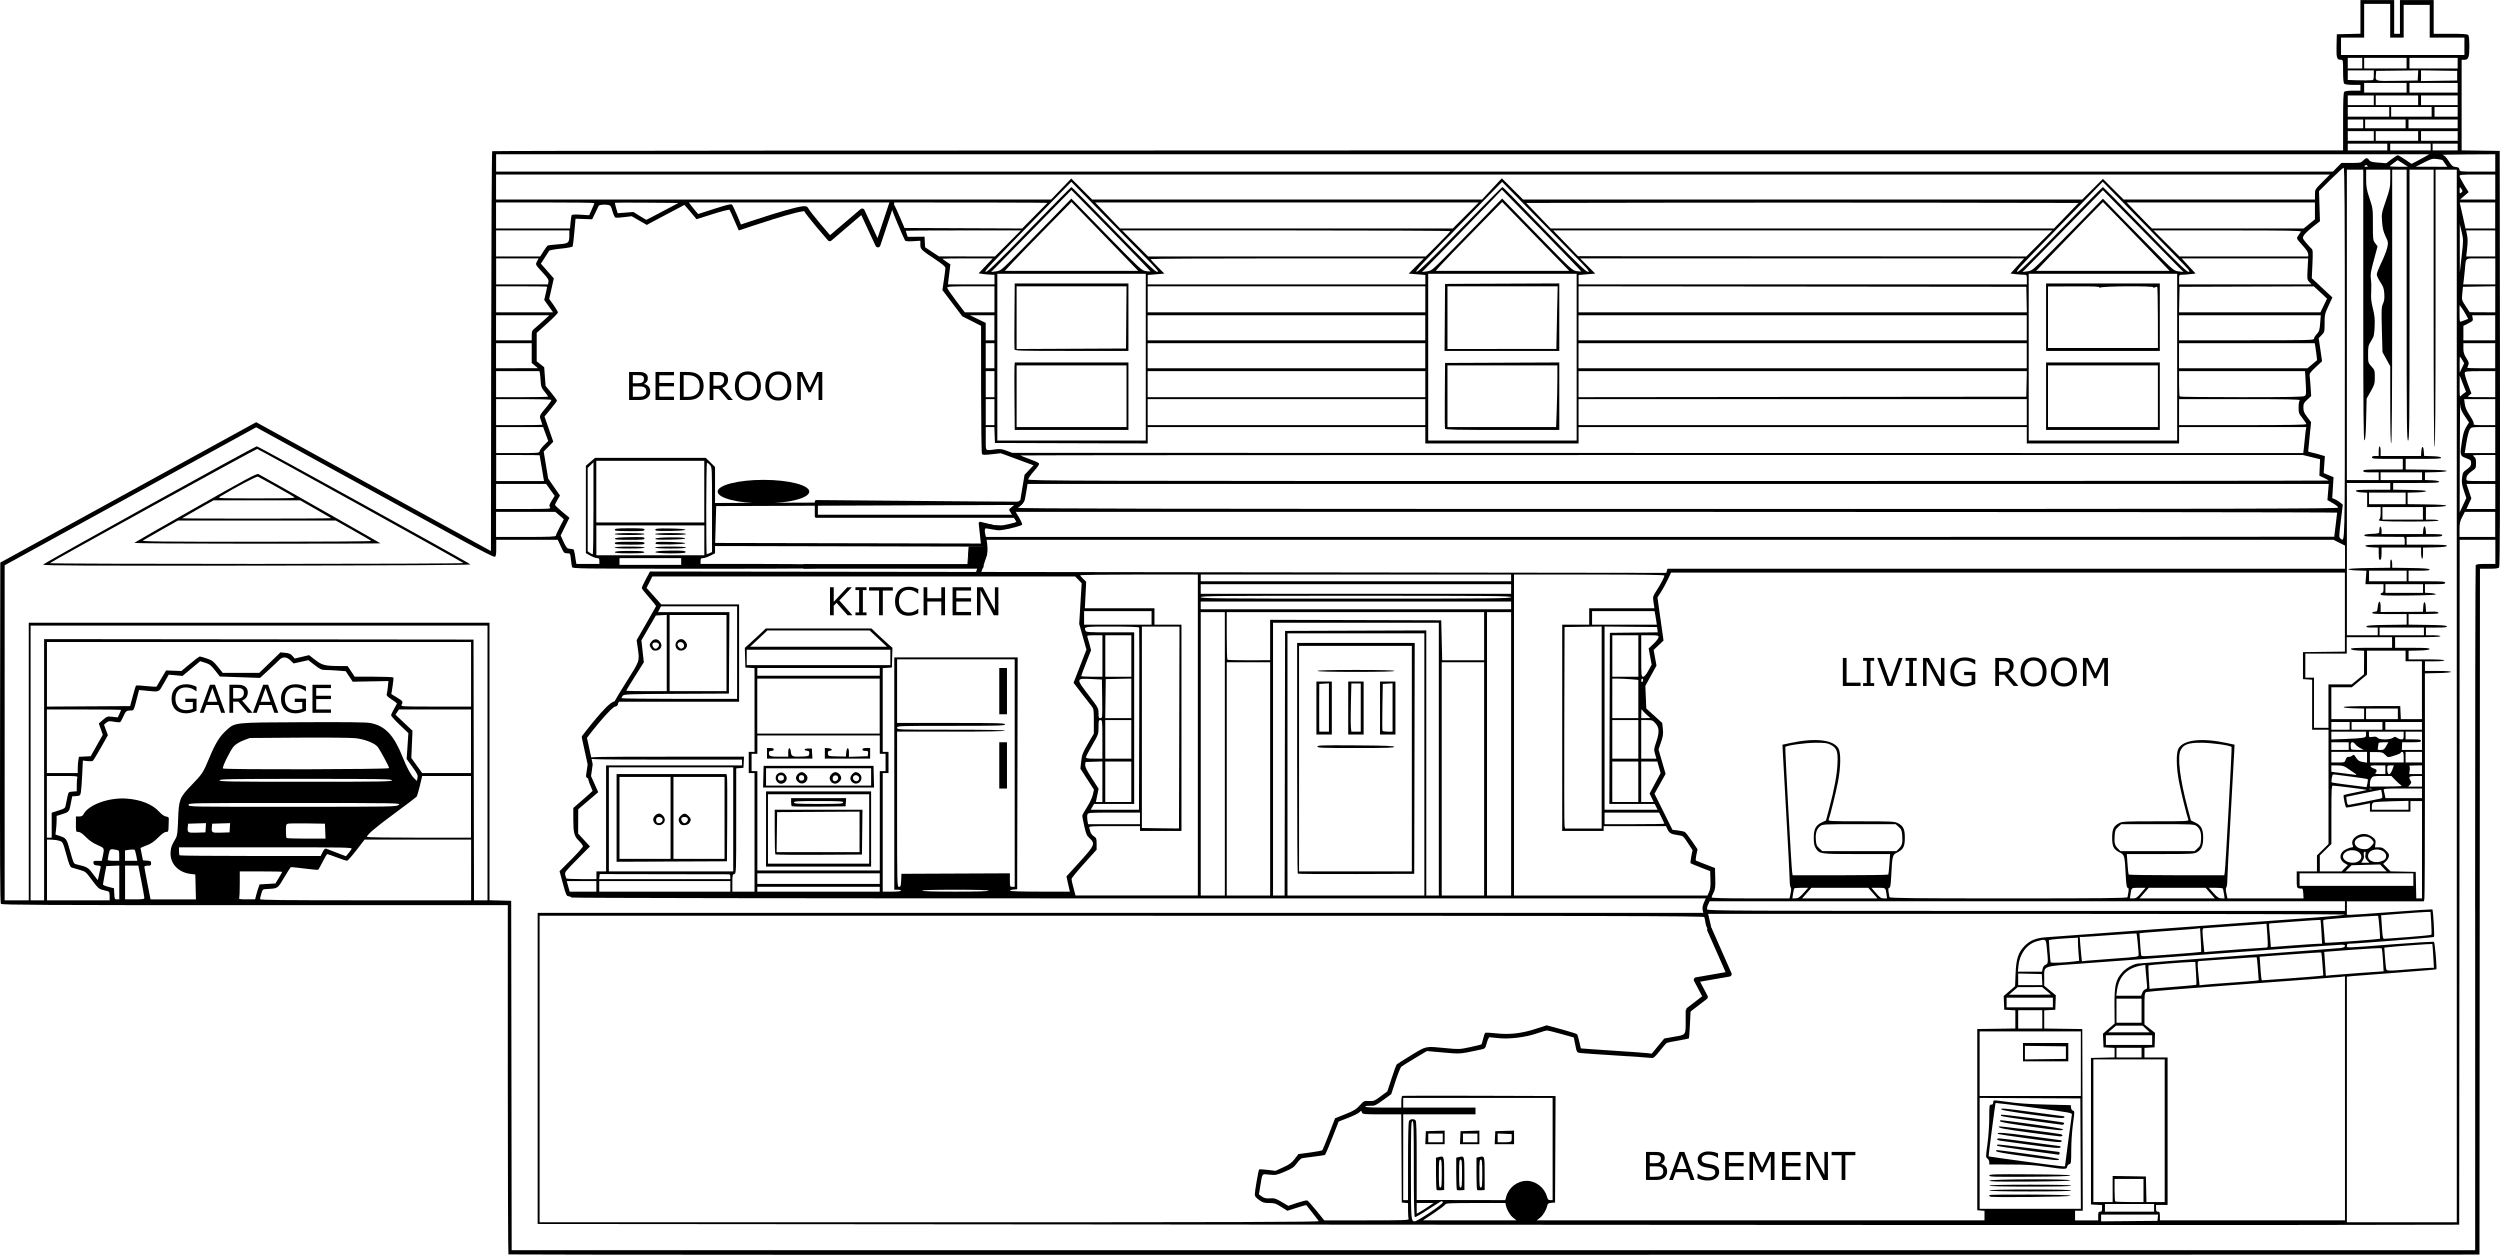 <?xml version="1.0" encoding="UTF-8"?>
<svg width="731.98mm" height="367.4mm" version="1.1" viewBox="0 0 2593.6 1301.8" xmlns="http://www.w3.org/2000/svg">
<g transform="translate(823.74 -90.719)">
<path d="m-296.26 1392.1c-0.367-0.367-0.667-82.042-0.667-181.5v-180.83h-262.38c-219.6 0-262.56-0.221-263.5-1.356-0.826-0.996-1.058-48.189-0.873-177.69l0.253-176.33 265.43-145.66 243.57 133.67 0.252-207.02c0.139-113.86 0.612-207.38 1.052-207.82s432.66-0.798 960.5-0.797l959.7 3e-3v-29.801c0-21.845 0.32-30.121 1.2-31.001 0.728-0.728 4.267-1.2 9-1.2h7.8v-3-3h-7.8c-4.733 0-8.272-0.472-9-1.2-0.798-0.798-1.2-5.156-1.2-13 0-11.758-0.01-11.8-2.378-11.8-4.135 0-4.709-1.907-4.405-14.642l0.283-11.859 24.5-0.562v-17.469-17.469h17.5 17.5v17.5 17.5h3 3v-17.5-17.5h17.5 17.5v17.5 17.5h17.3c12.122 0 17.659 0.359 18.5 1.2 0.784 0.784 1.2 4.918 1.2 11.929 0 11.684-0.879 13.871-5.571 13.871h-2.429v46.979 46.979l39.5 0.542 0.252 215.39c0.185 158.38-0.045 215.75-0.873 216.75-0.8 0.964-3.832 1.355-10.501 1.355h-9.376l-0.251 355.75-0.251 355.75-1022.1 0.251c-562.15 0.138-1022.4-0.05-1022.8-0.417zm2040.3-358.75c0-194.93 0.273-355.13 0.607-356 0.497-1.295 2.401-1.582 10.5-1.582h9.893v-12.5-12.5h-18.499-18.499l-0.251 355.25-0.251 355.25-182.5 0.314c-100.38 0.172-548.91 0-996.75-0.375l-814.25-0.688v-161.38-161.38h604.62 604.62l-0.622-3.112c-0.413-2.063 0.032-4.59 1.319-7.5l1.941-4.388h-588.44c-363.72 0-588.44-0.356-588.44-0.933 0-0.513-1.195-1.076-2.656-1.25-2.506-0.299-2.852-1.04-6.137-13.165l-3.481-12.849 12.137-12.166c6.675-6.691 12.137-12.855 12.137-13.698 0-0.843-1.806-3.296-4.012-5.451-5.1-4.98-5.975-8.29-5.982-22.633l-6e-3 -11.646 10-8.709c5.5-4.79 10-8.874 10-9.076s-1.125-2.911-2.5-6.02c-1.589-3.592-2.5-7.491-2.5-10.695 0-2.773 0.239-4.804 0.53-4.512 0.292 0.292 2.73 5.507 5.419 11.59l4.889 11.06-20.728 17.653-0.055 12.605-0.055 12.605 12.286 13.409-13.192 13.322c-12.218 12.339-13.141 13.534-12.505 16.19 0.378 1.577 0.876 3.205 1.108 3.618 0.231 0.412 7.369 0.75 15.862 0.75h15.441v-4-4h5 5v-55-55h70.5 70.5v-3-3h-79.5c-70 0-79.5-0.179-79.5-1.5 0-1.321 9.617-1.5 80.55-1.5h80.55l-0.3 5.75-0.3 5.75-7.5 0.621v54.533c0 53.692-0.031 54.541-2 55.056-1.811 0.473-2 1.364-2 9.406v8.883h11.5 11.5v-61.5-61.5h-3-3v-11-11h3 3v-43.445-43.445l-9.5-0.61-0.285-10.221-0.285-10.221 4.285-3.777c2.357-2.077 7.246-6.59 10.865-10.029l6.58-6.252h54.844 54.844l7.076 6.765c3.892 3.721 8.779 8.221 10.861 10l3.785 3.235-0.57 20.5-9.5 0.61v43.445 43.445h3 3v11 11h-3-3v61.5 61.5h9.5c5.667 0 9.5-0.404 9.5-1 0-0.55-1.575-1-3.5-1h-3.5v-120.5-120.5h64.004 64.004l-0.254 120.25-0.254 120.25-3.75 0.31c-2.062 0.171-3.75 0.733-3.75 1.25 0 0.566 12.372 0.94 31.117 0.94h31.117l-0.609-2.25c-0.335-1.238-1.145-4.801-1.8-7.92l-1.191-5.67 13.684-15.03c15.68-17.223 16.399-18.939 10.28-24.523-2.946-2.688-3.687-4.384-5.507-12.606-1.157-5.225-2.1-10.048-2.096-10.717 0-0.669 2.241-4.736 4.972-9.037 2.887-4.548 5.425-9.966 6.065-12.948l1.1-5.128-14.076-21.781 0.863-7.692c0.769-6.86 1.523-8.824 6.973-18.167l6.111-10.475v-12.8c0-12.537-0.057-12.871-2.81-16.277-1.546-1.913-6.281-8.016-10.523-13.563l-7.713-10.085 13.392-34.394-7.516-26.637 1.278-21.153 1.279-21.153-6.78-6.995h-219.29-219.29l-6.025 11.936 15.223 17.064h40.387 40.387v50.5 50.5h-62.331-62.331l-1.338 2.5c-1.544 2.886-2.279 3.074-3.984 1.019-1.016-1.225 1.124-5.211 12.378-23.051 14.903-23.625 14.414-22.207 12.461-36.184l-1.148-8.215 9.897-17.188c5.443-9.453 10.033-17.527 10.199-17.942 0.166-0.415-3.096-4.564-7.25-9.22-4.154-4.656-7.552-9.03-7.552-9.719s1.913-4.823 4.25-9.187l4.25-7.934 1054.3 1.43 0.684-2.155 0.684-2.155h351.43 351.43v-11.986-11.986l-11.943-6.029h-698.66-698.66l0.668 5.034c0.367 2.769 0.375 6.594 0.018 8.5-0.525 2.797-1.108 3.466-3.02 3.466-2.207 0-2.332-0.291-1.819-4.25 0.302-2.337-0.342-9.65-1.432-16.25-1.231-7.451-1.633-12.422-1.061-13.113 0.671-0.81 3.571-0.628 10.663 0.667 9.524 1.74 9.936 1.735 18.473-0.223l8.732-2.003-1.434-2.665c-0.789-1.466-2.353-4.015-3.475-5.665-1.123-1.65-2.044-3.72-2.047-4.601 0-0.88 2.408-3.527 5.359-5.882l5.365-4.281 2.172-13.054 2.172-13.054 9.285-9.926-33.859-12.519-9.351 1.054c-7.753 0.874-9.502 0.816-10.235-0.342-0.488-0.771-0.891-30.814-0.899-67.137l-0.015-65.741-19.5-9.882-20.615-27.232 1.557-10.483c0.857-5.765 1.557-11.359 1.557-12.43 0-1.365-3.213-4.086-10.75-9.103-14.498-9.651-15.25-10.4-15.25-15.194v-3.957l-7.502 0.481c-4.83 0.31-7.796 0.09-8.328-0.618-0.454-0.605-4.099-8.868-8.1-18.362-6.714-15.932-7.801-20.238-5.11-20.238 1.448 0 2.566 2.049 7.914 14.5l4.724 11 122.04 0.515 12.929-13.07c7.111-7.188 13.116-13.267 13.345-13.508 0.229-0.241-83.389-0.438-185.82-0.438h-186.23l1.995 2.75c1.097 1.512 3.265 4.217 4.818 6.01l2.823 3.26 17-5.473c13.235-4.261 17.255-5.204 18.153-4.26 1.406 1.48 10.347 22.395 10.347 24.204 0 1.139-2.885 3.003-3.532 2.282-0.135-0.15-2.14-4.774-4.456-10.274-2.316-5.5-4.566-10.378-5.001-10.839-0.435-0.462-8.306 1.542-17.493 4.453l-16.703 5.292-3.658-4.437c-2.012-2.44-4.854-5.788-6.314-7.44l-2.656-3.003-3.844 2.131c-2.114 1.172-9.469 5.049-16.344 8.615-6.875 3.566-13.892 7.294-15.593 8.284l-3.093 1.8-15.814-9.069-7.73 0.971c-4.252 0.534-8.343 0.736-9.092 0.448-0.749-0.288-2.127-3.247-3.061-6.577-1.561-5.565-1.958-6.098-4.907-6.593-3.931-0.66-9.011-0.071-9.476 1.099-0.189 0.475-1.781 3.789-3.538 7.364l-3.194 6.5-17.199-0.623-1.235 13.701c-0.679 7.535-1.446 14.25-1.703 14.92-0.292 0.762-4.852 1.664-12.15 2.404-6.918 0.701-11.963 1.676-12.372 2.391-0.38 0.664-2.451 3.907-4.604 7.207l-3.913 6 13.429 15.288-4.794 21.296 4.521 6.335c2.486 3.484 4.521 6.977 4.521 7.762s-4.95 5.858-11 11.274l-11 9.847v14.765 14.765l7.761 6.146 1.447 19.306 5.896 7.184c3.243 3.951 5.896 7.615 5.896 8.142s-2.905 4.453-6.457 8.724l-6.457 7.766 9.098 26.151-9.93 10.25 2.31 13.949 2.31 13.949 12.261 17.693-2.568 4.382c-1.413 2.41-2.568 4.804-2.568 5.32 0 0.516 3.362 3.718 7.471 7.117l7.471 6.18-9.093 18.41 3.086 6.75c2.23 4.878 3.638 6.785 5.076 6.875 1.095 0.069 2.44 0.237 2.99 0.375s1.422 0.306 1.939 0.375c0.516 0.069 1.22 2.263 1.564 4.875 0.344 2.612 0.857 5.987 1.141 7.5l0.515 2.75h11.921 11.921v-3c0-2.491-0.403-3-2.374-3-1.306 0-4.456-1.163-7-2.586l-4.626-2.586v-45.337-45.337l9.5-8.143 114.93-0.012 9.569 9.425v44.771 44.771l-4.967 2.517c-2.732 1.383-6.107 2.516-7.5 2.516-2.148 0-2.533 0.456-2.533 3v3l54.25 6e-3c29.838 3e-3 57.962 0.295 62.5 0.648 7.132 0.555 8.25 0.893 8.25 2.494 0 1.793-4.107 1.852-128.93 1.852-121.94 0-128.96-0.095-129.43-1.75-0.272-0.963-0.797-4.562-1.166-8-0.67-6.249-0.671-6.25-3.924-6.25-3.054 0-3.451-0.429-6.48-7l-3.227-7h-31.922-31.922v8.531c0 6.72-0.324 8.655-1.524 9.116-0.902 0.346-13.863-6.173-31.75-15.97-16.624-9.105-71.98-39.475-123.01-67.488l-92.787-50.934-67.713 37.154c-37.242 20.435-95.95 52.651-130.46 71.591l-62.75 34.437v173.78 173.78h12.5 12.5v-144-144h239 239v143.97 143.97l22.5 0.566 0.505 362.5h1018.5 1018.5v-354.42zm-2523-356.88c0-1.189 219.51-122.7 221.66-122.7 1.932 0 221.77 121.55 221.56 122.5-0.145 0.662-75.071 1.085-221.72 1.252-181.65 0.207-221.5 0.017-221.5-1.053zm436-1.593c0-0.667-211.17-117.54-213.92-118.4-1.041-0.324-215.08 117.6-215.08 118.5 0 0.434 96.525 0.782 214.5 0.771 117.98-0.01 214.5-0.403 214.5-0.873zm-341.45-21.003c0.522-0.493 29.251-16.962 63.841-36.596 53.083-30.133 63.22-35.55 65-34.736 2.271 1.037 125.83 71.195 126.53 71.841 0.229 0.214-57.348 0.388-127.95 0.388-75.746 0-127.98-0.368-127.42-0.897zm245.9-1.966c-0.522-0.475-9.029-5.425-18.903-11l-17.953-10.137h-81.886-81.886l-17.16 9.673c-9.438 5.32-18.048 10.27-19.133 11-1.644 1.106 17.978 1.327 117.95 1.327 67.327 0 119.51-0.379 118.97-0.863zm-41.595-23.615c-0.263-0.263-7.63-4.538-16.372-9.5l-15.894-9.022h-44.902-44.902l-16.143 9.118c-8.879 5.015-16.33 9.29-16.56 9.5-0.229 0.21 34.608 0.382 77.417 0.382s77.618-0.215 77.355-0.478zm-38.383-21.864c-2.984-2.031-35.722-20.435-37.694-21.19-1.464-0.561-22.248 10.397-39.279 20.709-2.931 1.775-2.055 1.817 37.972 1.82 34.594 3e-3 40.665-0.205 39-1.339zm1062.9 751.09c-0.407-0.688-3.441-4.625-6.743-8.75-3.302-4.125-6.105-7.647-6.229-7.826-0.124-0.179-4.585 1.071-9.914 2.778l-9.689 3.104-6.377-4.028c-5.65-3.568-7.074-4.028-12.488-4.028-5.268 0-6.72-0.437-10.524-3.17-3.265-2.345-4.412-3.841-4.407-5.75 0.01-3.405 3.772-25.192 4.472-25.892 0.3-0.3 4.252-0.098 8.784 0.45l8.238 0.995 8.031-3.67c6.52-2.979 8.751-4.614 11.861-8.692l3.83-5.022 12.094-1.629c6.652-0.896 12.397-1.964 12.767-2.374s3.49-8.033 6.934-16.941l6.261-16.196 10.611-4.251c8.958-3.588 11.295-5.007 14.999-9.104 4.282-4.736 4.512-4.846 9.562-4.569 4.851 0.266 5.608-0.038 12.112-4.86l6.938-5.144 4.375-13.34c2.406-7.337 4.767-13.834 5.246-14.438 0.479-0.604 7.299-4.991 15.155-9.75 16.234-9.833 14.15-9.42 36.602-7.254 12.903 1.245 13.771 1.206 24.403-1.089 6.063-1.309 11.329-2.568 11.702-2.799 0.373-0.23 1.235-2.907 1.915-5.947 0.68-3.041 1.68-5.802 2.221-6.136 0.541-0.334 5.628-0.08 11.306 0.565 13.707 1.558 26.341 0.107 41.215-4.731l11.14-3.624 15.279 4.151c8.403 2.283 15.699 4.57 16.211 5.083 0.513 0.513 1.573 3.988 2.356 7.722 0.783 3.734 1.525 6.882 1.649 6.994 0.124 0.112 14.85 1.153 32.725 2.313s34.356 2.351 36.625 2.647l4.125 0.538 6.516-7.876 6.516-7.876 10.525-1.87c12.319-2.189 11.694-1.248 11.694-17.589v-9.875h2.57 2.57l-0.699 14.25c-0.385 7.838-0.851 14.52-1.036 14.849s-5.301 1.427-11.369 2.439c-6.067 1.012-11.387 2.092-11.82 2.401-0.434 0.308-3.602 4.033-7.04 8.278-5.484 6.77-6.585 7.662-8.964 7.27-1.492-0.246-17.562-1.365-35.712-2.486-18.15-1.121-34.869-2.277-37.153-2.567-4.508-0.573-4.201-0.059-6.307-10.554l-1.127-5.619-12.983-3.631c-7.141-1.997-13.787-3.631-14.769-3.631s-5.808 1.393-10.723 3.095c-11.63 4.028-28.788 6.104-39.938 4.832-4.4-0.502-8.489-0.916-9.086-0.92-0.597 0-1.826 2.653-2.73 5.905-1.641 5.901-1.653 5.915-6.414 6.93-22.26 4.747-20.666 4.623-38.804 3.012l-16.966-1.507-12.5 7.496c-6.875 4.123-13.187 8.073-14.026 8.779s-3.527 7.4-5.973 14.876l-4.448 13.594-8.431 6.126c-7.777 5.65-8.801 6.109-13.189 5.909-2.617-0.119-5.049 0.253-5.404 0.828-0.441 0.713 5.409 1.046 18.413 1.046h19.059v-5.917c0-3.254 0.45-6.067 0.999-6.25 0.549-0.183 36.553-0.215 80.008-0.071l79.01 0.262-0.258 55.238-0.259 55.238-3.746 0.31c-3.126 0.259-3.853 0.756-4.392 3-1.161 4.837-4.244 9.953-7.584 12.585l-3.278 2.583 464.5 0.022v-4.94-4.94l-3.75-0.31-3.75-0.31v-94-94l39.5-0.542v-9.429-9.429l-11.5-0.6-0.291-7.115-0.291-7.115 11.816-10.236 0.504-12.766c0.626-15.838 2.795-22.395 9.691-29.29 5.253-5.253 11.33-7.787 20.572-8.576 3.3-0.282 61.125-4.533 128.5-9.447s136.11-9.93 152.75-11.147c16.638-1.217 30.25-2.571 30.25-3.009 0-0.438-148.67-0.796-330.37-0.796h-330.37l1.838 7.75c2.146 9.049 2.252 10.25 0.906 10.25-2.21 0-4.772-3.996-5.447-8.494-0.393-2.619-0.951-5.379-1.24-6.133-0.446-1.161-93.556-1.372-604.42-1.372h-603.89v159 159h404.56c323.37 0 404.41-0.251 403.82-1.25zm1180.6-544.75v-546h-11-11v144c0 95.333-0.338 144-1 144s-1-48.667-1-144v-144h-12.5-12.5v140.5c0 124.22-0.174 140.5-1.5 140.5s-1.5-16.278-1.5-140.5v-140.5h-7.5-7.5v142c0 94-0.338 142-1 142-0.65 0-1-14.016-1-40.047v-40.047l-4.031-7.344-4.031-7.344-0.628-23.094c-0.566-20.831-0.454-23.481 1.151-27.04 1.308-2.902 1.67-5.658 1.368-10.413-0.344-5.407-1.02-7.383-4.121-12.053-2.04-3.072-3.709-6.646-3.709-7.94s2.166-6.814 4.813-12.265c2.647-5.451 5.363-12.425 6.035-15.497 1.17-5.35 1.098-5.848-1.71-11.785-2.218-4.69-3.095-8.321-3.601-14.914-0.655-8.531-0.573-8.995 3.897-21.979 4.168-12.109 4.566-14.091 4.566-22.75v-9.486h-12.5-12.5v9.623c0 8.339 0.467 11.019 3.5 20.083 3.435 10.267 3.5 10.764 3.5 26.943 0 15.896 0.086 16.597 2.421 19.667l2.421 3.183-3.836 14.24c-3.349 12.434-3.736 14.971-3.044 20 0.436 3.168 0.561 9.203 0.279 13.412-0.396 5.895 0 9.745 1.738 16.765 1.799 7.281 2.167 11.071 1.827 18.848-0.385 8.833-0.72 10.208-3.616 14.845-2.957 4.736-3.191 5.754-3.191 13.879 0 8.616 0.061 8.835 3.5 12.642 3.326 3.681 3.499 4.235 3.486 11.121-0.013 6.663-0.356 7.852-4.25 14.747l-4.236 7.5-0.5 21.418c-0.371 15.882-0.823 21.526-1.75 21.833-0.996 0.331-1.25-28.147-1.25-140.17v-140.58h-8.5-8.5v161 161h16.5 16.5v-4-4h-8c-6.444 0-8-0.292-8-1.5 0-1.285 2.944-1.5 20.5-1.5h20.5v-5.5-5.5h-16c-13.556 0-16-0.229-16-1.5 0-1.048 1.056-1.5 3.5-1.5h3.5v-5c0-2.75 0.45-5 1-5s1 2.25 1 5v5h20.945 20.945l0.305-4.75c0.393-6.131 2.214-6.158 2.608-0.038l0.303 4.712 8.616 0.288c5.789 0.194 8.752 0.698 9.03 1.538 0.321 0.97-3.748 1.25-18.169 1.25h-18.583v5.48 5.48l21.25 0.27c13.32 0.169 21.25 0.643 21.25 1.27 0 0.591-4.605 1.116-11.25 1.283l-11.25 0.283v3.923 3.923l7.17 0.294c4.625 0.19 7.317 0.737 7.583 1.544 0.323 0.977-4.849 1.25-23.67 1.25h-24.083v3.476 3.476l17.25 0.274c10.861 0.172 17.159 0.644 17.005 1.274-0.136 0.554-4.489 1.128-9.75 1.286l-9.505 0.286v5.943 5.943l20.002 0.271c12.485 0.169 20.002 0.647 20.004 1.271 0 0.585-4.352 1.118-10.502 1.284l-10.504 0.284v6.466 6.466h6.5c3.667 0 6.5 0.436 6.5 1 0 0.645-11 1-31 1-28.577 0-33.395-0.402-30-2.5 0.55-0.34 1-3.292 1-6.559v-5.941h-7-7v-7.45-7.45l-5.671-0.3c-3.418-0.181-5.835-0.797-6.083-1.55-0.32-0.969 3.651-1.25 17.671-1.25h18.083v-3.5-3.5h-22.5-22.5v79 79h16 16v-4-4h-6.083c-4.422 0-5.97-0.341-5.667-1.25 0.311-0.934 5.635-1.318 21.083-1.52l20.667-0.27v-5.48-5.48h-18.083c-14.022 0-17.99-0.281-17.667-1.25 0.229-0.688 1.504-1.25 2.833-1.25 2.161 0 2.47-0.522 2.917-4.922 0.721-7.099 3-7.285 3-0.244v5.5l43.908-0.201 0.296-5.066c0.384-6.57 2.209-6.557 2.592 0.019l0.296 5.085 5.204-0.184c5.648-0.2 7.704 0.233 7.704 1.622 0 0.491-6.975 0.893-15.5 0.893h-15.5v5.479 5.479l19.667 0.271c14.648 0.202 19.774 0.59 20.083 1.521 0.316 0.95-2.246 1.25-10.668 1.25h-11.083v4 4h7.5c4.333 0 7.5 0.422 7.5 1 0 0.638-8.5 1-23.5 1h-23.5v5.5 5.5h18.083c14.021 0 17.99 0.281 17.669 1.25-0.289 0.871-3.648 1.336-11.083 1.534l-10.669 0.284v4.466 4.466h18.5c11.667 0 18.5 0.369 18.5 1 0 0.6-4 1-10 1h-10v5 5h13.5c17.961 0 17.937 1.852-0.029 2.222l-13.529 0.278 0.024 115.85c0.013 63.716-0.247 116.93-0.579 118.25l-0.603 2.403h-39.892-39.892v7 7l3.75-4e-4c2.062-2e-4 21.935-1.352 44.162-3.005s40.568-2.848 40.76-2.657c0.847 0.847 2.429 27.954 1.673 28.653-0.68 0.628-82.283 7.102-88.594 7.029-1.09-0.013-1.75 0.734-1.75 1.98 0 2.485-3.934 2.601 47.5-1.394 23.1-1.794 42.393-2.924 42.873-2.511 0.921 0.793 3.205 27.661 2.418 28.448-0.252 0.252-18.421 1.79-40.375 3.417-21.954 1.627-42.729 3.237-46.166 3.579l-6.25 0.621v127.42 127.42h57 57v-546zm-79-105.48c0-0.833 0.675-1.515 1.5-1.515 1.111 0 1.5-1.167 1.5-4.5v-4.5h-9.367-9.367l0.498-6.961 0.498-6.961-9.382-0.289c-5.395-0.166-9.382-0.714-9.382-1.289 0-0.628 8.096-1.1 21.75-1.27l21.75-0.27v-4.54c0-2.772 0.389-4.299 1-3.921 0.55 0.34 1 2.382 1 4.537v3.919l19.168 0.272c14.247 0.202 19.274 0.592 19.583 1.522 0.316 0.95-2.246 1.25-10.668 1.25h-11.083v5.5 5.5h19c16.222 0 19 0.219 19 1.5 0 1.238-1.833 1.5-10.5 1.5h-10.5v4.45 4.45l5.511 0.3c3.031 0.165 5.619 0.75 5.75 1.3 0.154 0.644-9.986 1.094-28.512 1.265-25.135 0.232-28.75 0.075-28.75-1.25zm44-6.015v-4.5h-19.5-19.5v4.5 4.5h19.5 19.5v-4.5zm-17-13v-5.5h-19.5-19.5v5.5 5.5h19.5 19.5v-5.5zm-28.36-17.194c-0.352-0.352-0.639-3.244-0.639-6.427v-5.788l-6.67-0.296c-4.223-0.187-6.822-0.754-7.083-1.546-0.322-0.973 4.15-1.25 20.17-1.25h20.583v-4c0-2.497-0.47-4.026-1.25-4.068-0.688-0.037-9.26-0.086-19.05-0.107-9.79-0.021-18.677-0.268-19.75-0.548-4.188-1.095-1.595-2.206 5.8-2.485 6.946-0.262 7.761-0.5 7.852-2.292 0.246-4.833 0.456-5.582 1.398-5 0.55 0.34 1 2.167 1 4.059v3.441h21.442 21.442l0.307-4.018c0.169-2.21 0.757-4.018 1.308-4.018s1.138 1.808 1.308 4.018l0.307 4.018h8.443c4.643 0 8.443 0.402 8.443 0.893 0 1.501-2.223 1.881-11.037 1.883-4.655 2e-3 -12.4 0.052-17.213 0.113l-8.75 0.11v4 4h21.083c16.421 0 20.992 0.276 20.668 1.25-0.295 0.887-3.945 1.331-12.583 1.531l-12.168 0.281v6.028c0 3.764-0.376 5.796-1 5.41-0.55-0.34-1-3.067-1-6.059v-5.441h-20.5-20.5v5.941c0 5.549-0.859 7.866-2.361 6.365zm-985.11 677.68c7.41-4.96 13.474-9.685 13.474-10.5s-0.453-1.482-1.006-1.482c-0.553 0-6.82 3.873-13.925 8.605-7.105 4.733-13.402 8.306-13.994 7.941-0.744-0.46-1.075-15.916-1.075-50.106 0-43.281-0.187-49.441-1.5-49.441-1.314 0-1.5 6.311-1.5 50.8 0 52.99 0.017 53.2 4.226 53.2 1.004 0 7.889-4.058 15.3-9.018zm755.29 5.268 0.313-3.25h-29.563-29.563v3.515 3.515l58.5-0.53 0.313-3.25zm-777.21 1.168c-0.334-0.87-0.607-4.891-0.607-8.937v-7.355l-3.25-0.313-3.25-0.313-0.52-91.5h-20.022c-19.294 0-20.05-0.075-20.783-2.057-0.749-2.025-0.788-2.027-2.499-0.137-0.956 1.056-6.221 3.668-11.701 5.803l-9.963 3.883-6.66 17.004c-3.663 9.352-7.043 17.257-7.511 17.566-0.469 0.309-5.687 1.129-11.597 1.821-5.91 0.692-11.511 1.476-12.448 1.74s-3.289 2.642-5.228 5.283c-3.042 4.144-4.757 5.318-12.531 8.578-8.492 3.561-9.407 3.738-15.989 3.089-8.023-0.79-7.024-2.089-9.393 12.209l-1.373 8.283 3.088 2.199c2.438 1.736 4.216 2.137 8.446 1.905 4.739-0.26 6.141 0.172 12.146 3.739l6.788 4.033 9.149-3.068c5.032-1.688 9.764-2.832 10.516-2.544 0.752 0.289 5.038 5.058 9.525 10.598l8.157 10.073h44.058c39.764 0 43.999-0.154 43.451-1.582zm108.62-1.024c-3.354-2.643-6.423-7.749-7.599-12.645l-0.661-2.75h-30.874c-26.09 0-30.96 0.225-31.432 1.454-0.307 0.8-5.64 4.85-11.85 9l-11.292 7.546 96.987-0.022-3.278-2.583zm606.78-1.895c0-3.833 0.296-4.5 2-4.5 1.613 0 2-0.667 2-3.45v-3.45l-11.5-0.6v-76-76l24.5-0.562v-4.919-4.919l-11.5-0.6-0.29-7.065-0.29-7.065 12.143-10.561-0.148-17.654c-0.186-22.127 1.056-27.495 8.264-35.705 3.324-3.786 10.324-7.806 15.321-8.799 1.65-0.328 48.9-3.988 105-8.133s103.91-7.785 106.25-8.088c5.187-0.673 6.049-3.429 1.072-3.429-1.748 0-30.66 2.022-64.25 4.493-86.04 6.329-163.02 11.969-205.07 15.023-42.428 3.082-39.5 1.977-39.5 14.908v8.202l6.02 4.938 6.019 4.938-0.27 7.5-0.27 7.5-11.5 0.6v9.429 9.429l39.5 0.542 0.51 188.5h-4.005-4.005v5 5h12 12v-4.5zm256-122.09v-126.59l-3.75 0.545c-2.062 0.299-47.85 3.757-101.75 7.683s-99.012 7.536-100.25 8.022c-2.206 0.867-2.25 1.205-2.25 17.293v16.409l5.479 4.362 5.479 4.363-0.459 15-5.25 0.302-5.25 0.302v4.948 4.948h12 12v76.5 76.5h-6-6v3.5c0 2.833 0.381 3.5 2 3.5 1.704 0 2 0.667 2 4.5v4.5h96 96v-126.59zm-951.5 112.64 6-4.048h-8.75-8.75v5.526 5.526l2.75-1.474c1.512-0.811 5.45-3.296 8.75-5.522zm753.5 0.945v-4h-25.5-25.5v4 4h25.5 25.5v-4zm-76.242-56.25-0.258-57.25-104.5-0.518v57.509 57.509h52.508 52.508l-0.258-57.25zm-94.081 44.594c-0.373-0.373-0.677-1.057-0.677-1.522s19.012-0.727 42.25-0.583c27.537 0.17 42.163 0.609 42 1.261-0.283 1.134-82.453 1.964-83.573 0.844zm-0.677-6.344c0-0.651 14.833-1 42.5-1s42.5 0.349 42.5 1-14.833 1-42.5 1-42.5-0.349-42.5-1zm0-5c0-0.651 14.833-1 42.5-1s42.5 0.349 42.5 1-14.833 1-42.5 1-42.5-0.349-42.5-1zm0.246-5.239c0.537-1.612 83.753-1.871 83.754-0.261 2e-4 0.647-14.869 1.092-42.087 1.261-33.511 0.208-42.002 0-41.667-1zm-0.246-5.261c0-1.342 4.979-1.491 42.25-1.261 27.537 0.17 42.163 0.609 42 1.261-0.16 0.642-15.302 1.093-42.25 1.261-37.048 0.23-42 0.081-42-1.261zm59.5-9.032c-12.662-1.839-20.538-2.338-37.75-2.396l-21.75-0.072v-2.378c0-1.308-0.849-2.995-1.886-3.75-1.845-1.343-1.846-1.661-0.03-14.872 1.039-7.556 1.869-19.554 1.886-27.25 0.029-13.073 0.129-13.75 2.03-13.75 1.313 0 2-0.667 2-1.941 0-1.067 0.361-2.164 0.803-2.437 0.442-0.273 7.079 0.429 14.75 1.561 9.627 1.42 21.846 2.252 39.447 2.687l25.5 0.63 0.307 2.648c0.176 1.522 1.063 2.846 2.086 3.113 1.705 0.446 1.704 1.004-0.02 13.352-1.023 7.329-1.815 19.073-1.836 27.23-0.034 13.348-0.171 14.379-1.98 14.852-1.069 0.28-2.082 1.475-2.25 2.656-0.412 2.888-2.148 2.898-21.306 0.116zm22.363-26.218c1.834-14.162 3.542-26.677 3.796-27.81 0.446-1.988-0.929-2.244-39.219-7.296-21.825-2.88-39.782-5.103-39.904-4.94-0.36 0.478-7.495 55.171-7.232 55.434 0.385 0.385 72.889 10.144 76.21 10.258l3.014 0.103 3.334-25.75zm-43.783 15.397c-21.564-2.94-30.548-4.536-30.862-5.483-0.506-1.528-3.119-1.783 37.567 3.675 15.007 2.013 27.382 4.111 27.5 4.661 0.363 1.693-2.793 1.43-34.205-2.853zm1.677-6.094c-16.908-2.313-31.046-4.508-31.417-4.879-0.371-0.371-0.403-0.946-0.071-1.278 0.332-0.332 14.694 1.25 31.917 3.515 17.222 2.265 31.651 4.111 32.064 4.103 0.412-0.01 0.75 0.66 0.75 1.485s-0.562 1.446-1.25 1.379c-0.688-0.067-15.084-2.013-31.992-4.325zm1.242-6.106c-13.475-1.841-26.412-3.622-28.75-3.959-4.717-0.679-5.813-2.493-1.5-2.483 1.512 0 16.025 1.801 32.25 3.994s29.838 3.99 30.25 3.994c0.412 0 0.75 0.457 0.75 1.006 0 1.564-6.619 1.052-33-2.552zm-2.5-6.663c-15.95-2.188-29.195-4.167-29.433-4.398-2.087-2.02 5.956-1.486 33.433 2.221 17.6 2.374 32.112 4.334 32.25 4.355s0.25 0.488 0.25 1.038c0 1.538-5.176 1.082-36.5-3.216zm2.5-5.977c-26.644-3.59-32.387-4.753-30.885-6.255 0.441-0.441 58.442 6.841 63.635 7.989 3.18 0.703 2.802 2.481-0.5 2.35-1.512-0.06-16.025-1.898-32.25-4.084zm1.082-6.147c-20.308-2.777-30.556-4.576-30.833-5.41-0.538-1.621-2.539-1.803 33.538 3.046 17.208 2.312 31.383 4.654 31.5 5.204 0.365 1.712-2.911 1.44-34.205-2.84zm1.704-6.083c-16.893-2.295-31.03-4.488-31.417-4.875-0.387-0.386-0.433-0.972-0.104-1.302 0.606-0.606 63.584 7.407 65.001 8.27 1.077 0.656-0.137 2.355-1.575 2.204-0.655-0.069-15.012-2.003-31.905-4.297zm-2.158-6.617c-15.33-2.092-28.357-4.289-28.95-4.882-1.734-1.734 2.605-1.365 34.322 2.922 16.225 2.193 29.838 3.99 30.25 3.994 0.412 0 0.75 0.457 0.75 1.006 0 1.578-6.544 1.031-36.372-3.04zm86.372 77.516v-13.524l34.5 0.547 0.279 13.25 0.279 13.25h9.471 9.471v-74-74h-37-37v74 74h10 10v-13.524zm32 1.524v-12h-15-15v11.333c0 6.233 0.3 11.633 0.667 12 0.367 0.367 7.117 0.667 15 0.667h14.333v-12zm-763-30.066c0-25.706 0.371-40.759 1.035-42 1.157-2.162 4.928-2.571 6.765-0.734 0.894 0.894 1.2 11.584 1.2 41.928v40.728l91.918 0.164 1.019-3.76c2.515-9.275 11.564-16.26 21.063-16.26 9.495 0 18.548 6.986 21.06 16.25 0.825 3.042 1.481 3.75 3.478 3.75h2.462v-53-53h-77.5-77.5v5 5h37.5 37.5v3.5 3.5h-37.5-37.5v44.5 44.5h2.5 2.5v-40.066zm29.714 29.447c-0.393-0.393-0.714-8.056-0.714-17.028v-16.314l2.421-0.608c6.071-1.524 6.079-1.502 6.079 17.083v16.986l-3.536 0.298c-1.945 0.164-3.857-0.024-4.25-0.417zm5.286-16.881c0-12.222-0.236-14.5-1.5-14.5s-1.5 2.278-1.5 14.5 0.236 14.5 1.5 14.5 1.5-2.278 1.5-14.5zm15.714 16.881c-0.393-0.393-0.714-8.056-0.714-17.028v-16.314l2.421-0.608c6.071-1.524 6.079-1.502 6.079 17.083v16.986l-3.536 0.298c-1.945 0.164-3.857-0.024-4.25-0.417zm5.286-16.881c0-12.222-0.236-14.5-1.5-14.5s-1.5 2.278-1.5 14.5 0.236 14.5 1.5 14.5 1.5-2.278 1.5-14.5zm15.714 16.881c-0.393-0.393-0.714-8.056-0.714-17.028v-16.314l2.421-0.608c6.071-1.524 6.079-1.502 6.079 17.083v16.986l-3.536 0.298c-1.945 0.164-3.857-0.024-4.25-0.417zm5.286-16.881c0-12.222-0.236-14.5-1.5-14.5s-1.5 2.278-1.5 14.5 0.236 14.5 1.5 14.5 1.5-2.278 1.5-14.5zm-58.796-37.25 0.296-6.75 19.5-0.572v7.036 7.036h-10.046-10.046l0.296-6.75zm17.796 0.25v-4.5h-7.5-7.5v4.5 4.5h7.5 7.5v-4.5zm18.204-0.25 0.296-6.75 19.5-0.572v7.036 7.036h-10.046-10.046l0.296-6.75zm17.796 0.25v-4.5h-7.5-7.5v4.5 4.5h7.5 7.5v-4.5zm18.204-0.25 0.296-6.75 19.5-0.572v7.036 7.036h-10.046-10.046l0.296-6.75zm17.015 3.5c0.238-0.688 0.399-2.6 0.357-4.25l-0.076-3-14.5-0.588v4.544 4.544h6.893c4.617 0 7.036-0.413 7.327-1.25zm590.78-80.25v-33.5h-52.5-52.5v33.5 33.5h52.5 52.5v-33.5zm-60-12v-9.5h23.5 23.5v9.5 9.5h-23.5-23.5v-9.5zm44.5 0.5v-6.5l-42.5-0.54v7.04 7.04l42.5-0.54v-6.5zm78.5 0v-5h-13-13v5 5h13 13v-5zm11-13v-5h-24-24v5 5h24 24v-5zm-6.235-11.527-3.735-3.473-27.529 0.03-8 6.895 43 0.021-3.735-3.473zm-107.76-9.973v-9.5h-12.5-12.5v9.5 9.5h12.5 12.5v-9.5zm103-9v-12.5h-13-13v12.5 12.5h13 13v-12.5zm-92-8.5v-5h-24-24v5 5h24 24v-5zm92.724-10.079c0.639-1.693 2.096-3.323 3.238-3.621 1.821-0.476 2.015-1.109 1.58-5.171-0.272-2.546-0.77-8.129-1.106-12.407l-0.611-7.779-3.662 0.612c-15.229 2.545-23.72 11.211-25.667 26.196l-0.682 5.25h12.875 12.875l1.162-3.079zm-94.807 1.687c-0.229-0.215-2.372-2.015-4.761-4l-4.345-3.608-25.311 0.06-9 7.881 21.917 0.03c12.054 0.016 21.729-0.146 21.5-0.362zm130.99-8.116c10.674-0.81 19.608-1.674 19.853-1.919s0.12-5.649-0.277-12.01l-0.723-11.564h-4.036c-5.101 0-44.106 3.084-44.566 3.524-0.188 0.18-0.019 5.733 0.375 12.34l0.717 12.013 4.625-0.455c2.544-0.25 13.358-1.118 24.032-1.929zm-140.11-7.243-0.3-5.75-24.5-0.562v6.031 6.031h12.55 12.55l-0.3-5.75zm194.7 3.252c12.1-0.839 23.808-1.757 26.018-2.04l4.018-0.515-0.844-11.716c-0.464-6.444-1.019-11.891-1.232-12.104-0.213-0.213-13.117 0.572-28.674 1.746-15.557 1.173-29.326 2.132-30.596 2.131-2.493 0-2.518 0.856-0.572 19.83l0.547 5.332 4.668-0.569c2.567-0.313 14.568-1.255 26.668-2.094zm61.5-4.511c15.125-1.11 29.308-2.249 31.518-2.531l4.018-0.513-0.844-11.716c-0.464-6.444-1.018-11.89-1.23-12.102-0.212-0.212-14.69 0.685-32.174 1.993l-31.788 2.378 0.2 2.5c0.11 1.375 0.489 6.888 0.843 12.25s0.939 9.752 1.3 9.755c0.361 0 13.032-0.903 28.157-2.014zm73.31-5.626 24.81-1.751-0.678-11.557c-0.373-6.356-0.983-11.892-1.356-12.303-0.373-0.41-13.933 0.265-30.133 1.5l-29.454 2.246 0.2 2.5c0.11 1.375 0.494 6.944 0.853 12.376l0.653 9.876 5.147-0.567c2.831-0.312 16.312-1.355 29.958-2.319zm-328.96-4.376c0.383-1.914 1.537-3.437 3.168-4.18 2.771-1.263 2.793-1.774 0.873-20.559-0.621-6.072-1.366-6.338-10.306-3.683-10.297 3.058-17.705 13.137-18.838 25.63l-0.526 5.803h12.514 12.514l0.602-3.011zm381.15 0.504c9.9-0.798 19.53-1.46 21.4-1.472l3.4-0.021-0.69-12.206c-0.379-6.713-0.817-12.333-0.972-12.488-0.337-0.337-39.274 2.469-45.472 3.277l-4.334 0.565 0.622 8.676c0.342 4.772 0.85 10.139 1.129 11.926 0.606 3.889-0.637 3.802 24.916 1.743zm-347.61-8.165 4.385-0.596-0.635-7.517c-0.349-4.134-0.635-9.535-0.635-12.002v-4.485l-11.75 0.681c-6.463 0.375-13.247 0.942-15.076 1.262l-3.326 0.58 0.7 11.124c0.385 6.118 0.929 11.516 1.209 11.994 0.49 0.837 16.063 0.192 25.128-1.041zm41.865-2.979c23.347-1.638 24.249-1.779 24.214-3.776-0.071-4.146-1.802-21.745-2.175-22.118-0.211-0.211-12.062 0.497-26.336 1.574s-27.446 1.96-29.271 1.964l-3.319 0.01 0.607 8.25c0.334 4.537 0.85 10.21 1.146 12.606l0.539 4.356 5.173-0.58c2.845-0.319 16.085-1.346 29.423-2.282zm60.995-4.437c15.265-1.148 27.897-2.228 28.071-2.399 0.174-0.171 0-5.775-0.394-12.452l-0.71-12.14-4.106 0.528c-2.258 0.291-14.006 1.209-26.106 2.041-12.1 0.832-24.398 1.774-27.329 2.093l-5.329 0.581 0.703 11.168c0.387 6.143 0.899 11.506 1.138 11.918 0.627 1.082 3.284 0.977 34.062-1.338zm66.196-4.931c15.093-1.089 28.313-1.981 29.378-1.981 1.85 0 1.904-0.55 1.212-12.25-0.399-6.737-0.798-12.329-0.888-12.426-0.09-0.097-14.334 0.903-31.654 2.221-17.32 1.319-32.305 2.41-33.301 2.426-1.897 0.03-1.906 1.879-0.095 19.676l0.524 5.147 3.691-0.416c2.03-0.229 16.04-1.307 31.132-2.397zm83.458-5.923 3.9-0.057-0.69-12.206c-0.379-6.713-0.813-12.33-0.963-12.48-0.15-0.15-11.945 0.614-26.21 1.699-14.265 1.085-26.29 1.976-26.721 1.98-0.431 0-0.554 2.145-0.273 4.758s0.775 8.127 1.097 12.255l0.586 7.505 22.688-1.698c12.478-0.934 24.443-1.724 26.588-1.755zm39.404-2.983c13.367-1.017 24.43-2.012 24.584-2.211 0.395-0.512-1.483-23.277-1.96-23.762-0.398-0.405-42.597 2.45-52.097 3.525-5.116 0.579-5.166 0.618-4.776 3.73 0.217 1.73 0.671 7.082 1.01 11.895l0.615 8.75 4.16-0.039c2.288-0.021 15.097-0.871 28.464-1.887zm53.944-3.959c12.786-0.977 23.529-2.058 23.873-2.402 0.344-0.344 0.3-5.82-0.096-12.169l-0.721-11.544-4.151 0.081c-2.283 0.044-13.826 0.832-25.651 1.75l-21.5 1.669 0.2 2.5c0.11 1.375 0.489 6.888 0.843 12.25 0.54 8.183 0.909 9.741 2.3 9.696 0.911-0.03 12.118-0.854 24.904-1.831zm-65.748-32.115v-5h-329.52-329.52l-1.626 3.409c-0.894 1.875-1.351 4.125-1.015 5 0.556 1.45 29.866 1.591 331.14 1.591h330.53v-5zm-2387-141.5v-135.5l445.5 0.504 0.254 135.25 0.254 135.25h6.996 6.996v-142.5-142.5h-237-237v142.5 142.5h7 7v-135.5zm68 131.07c0-3.361-0.423-4.555-1.75-4.94-0.963-0.279-3.598-0.985-5.856-1.567-3.568-0.92-4.964-2.225-10.66-9.962-6.305-8.565-6.776-8.966-12.394-10.551-3.212-0.906-6.934-1.99-8.27-2.407-2.128-0.665-2.874-2.365-6.01-13.699-3.536-12.779-3.624-12.955-7.07-14.134-1.919-0.656-5.627-1.219-8.24-1.25l-4.75-0.056v31.5 31.5h32.5 32.5v-4.433zm375-27.067v-31.5l-110.5 0.01-8.5 10.99c-4.675 6.045-9.058 10.993-9.741 10.995-0.682 3e-3 -5.407-1.567-10.5-3.488s-9.592-3.496-9.998-3.5c-0.406-4e-3 -2.532 3.559-4.723 7.917s-4.334 8.124-4.761 8.369-6.852-0.338-14.277-1.293-13.786-1.577-14.136-1.38c-0.35 0.197-3.428 5.075-6.84 10.841-6.781 11.458-6.436 11.224-17.418 11.788-4.873 0.25-4.901 0.271-6.235 4.751-0.737 2.475-1.347 5.062-1.355 5.75-0.012 0.993 22.543 1.25 109.48 1.25h109.5v-31.5zm-365 12.954v-17.546l-13.465 0.591-1.708 9c-0.939 4.95-1.734 9.47-1.767 10.045-0.033 0.575 2.528 1.7 5.69 2.5l5.75 1.455 0.3 5.75c0.279 5.354 0.469 5.75 2.75 5.75h2.45v-17.546zm26 16.052c0-0.822-1.405-8.697-3.121-17.5l-3.121-16.006h-6.879-6.879v17.5 17.5h10c8.203 0 10-0.268 10-1.494zm53.196-11.396-0.304-12.893-5.196-0.655c-12.757-1.608-21.308-11.031-20.475-22.562 0.382-5.288 0.89-6.654 5.249-14.124 1.661-2.846 2.063-5.965 2.561-19.876 0.741-20.689 1.536-22.727 13.81-35.391 11.34-11.701 12.168-12.969 18.64-28.561 6.22-14.985 10.684-22.212 17.514-28.353 9.355-8.411 6.96-8.155 79.506-8.5 45.181-0.215 65.755 0.033 69.967 0.843 15.393 2.96 24.455 12.574 33.602 35.652 4.216 10.637 8.543 18.563 11.876 21.756l2.783 2.666 0.631-3.158c0.549-2.743-0.148-4.238-5.305-11.381l-5.937-8.224 0.896-13.425 0.896-13.425-8.96-8.5c-4.928-4.675-8.95-9.175-8.937-10 0.012-0.825 1.357-3.75 2.988-6.5s2.974-5.324 2.983-5.719c9e-3 -0.396-2.498-2.328-5.573-4.295-3.78-2.418-5.407-4.051-5.027-5.043 0.31-0.807 0.851-4.274 1.203-7.705l0.64-6.237-37.081 0.688-7.236-10.899-8.204-0.639c-4.513-0.351-10.283-0.641-12.823-0.645-4.017-5e-3 -5.475-0.667-11.198-5.086l-6.58-5.08-15.264 3.396-3.217-3.118c-4.104-3.977-8.3-4.163-11.698-0.516-1.333 1.431-6.366 6.208-11.183 10.616l-8.759 8.014-41.681-1.455-4.901-6.277c-4.159-5.327-5.699-6.529-10.181-7.949l-5.28-1.673-18.358 15.317-14.276-1.338-5.033 8.821c-5.617 9.844-4.125 9.184-17.774 7.874l-8.001-0.768-1.847 7.169c-3.831 14.873-3.422 14.044-6.948 14.061-4.302 0.021-5.058 0.662-7.6 6.45-1.2 2.731-2.645 5.252-3.213 5.603s-2.913 0.274-5.211-0.171c-5.954-1.153-6.915-1.051-9.366 0.996l-2.187 1.826 4.047 10.987-7.305 12.897c-4.018 7.094-7.77 13.253-8.337 13.687-0.568 0.434-3.122 0.538-5.677 0.229l-4.645-0.56-0.706 14.771c-0.388 8.124-1.016 16.346-1.395 18.271-0.641 3.258-0.975 3.521-4.839 3.805l-4.151 0.305-1.073 5.695c-1.956 10.384-1.964 10.396-8.801 12.583l-6.245 1.998-0.01 4.557c-0.01 2.507-0.286 6.867-0.625 9.689l-0.617 5.131 3.875 1.23c7.378 2.343 7.797 2.941 11.458 16.375 3.078 11.294 3.666 12.599 5.917 13.129 11.725 2.757 12.699 3.311 17.618 10.01 2.623 3.572 4.875 6.494 5.005 6.494 0.13 0 0.749-2.587 1.376-5.75 0.627-3.163 1.355-6.509 1.618-7.437 0.379-1.337-0.31-1.752-3.319-2-3.06-0.252-3.859-0.75-4.117-2.563-0.291-2.046 0.086-2.25 4.167-2.25h4.487l1.083-5.049c1.751-8.165 1.718-8.231-5.667-11.428-4.585-1.985-8.42-4.622-11.956-8.223-3.582-3.647-6-5.301-7.75-5.301-2.513 0-2.544-0.097-2.544-8v-8h3.331c2.559 0 3.652-0.599 4.715-2.586 5.154-9.63 25.948-17.198 44.021-16.02 15.116 0.985 27.39 5.925 34.573 13.913 2.369 2.635 4.901 4.379 6.815 4.693 2.113 0.347 3.007 1.035 2.92 2.25-0.069 0.963-0.181 4.45-0.25 7.75-0.118 5.646-0.268 6-2.545 6-1.619 0-4.364 1.944-8.29 5.87-4.411 4.411-7.413 6.432-12.08 8.134-3.416 1.245-6.191 2.542-6.167 2.88 0.024 0.339 0.603 3.316 1.286 6.616l1.242 6 4.214 0.307c3.718 0.271 4.214 0.595 4.214 2.75 0 2.125-0.455 2.442-3.5 2.442-2.057 0-3.5 0.495-3.5 1.201 0 0.66 1.449 8.535 3.219 17.5l3.219 16.299h23.531 23.531l-0.304-12.893zm62.801 8.64c0.591-2.337 1.637-5.825 2.326-7.75l1.252-3.5 16.448-1 3.489-5.8c1.919-3.19 3.489-6.003 3.489-6.25s-9.9-0.45-22-0.45h-22v12.918c0 7.105-0.273 13.63-0.607 14.5-0.524 1.367 0.559 1.582 7.962 1.582h8.568l1.074-4.25zm1591.9-1.923c0.759-3.538 0.785-5.498 0.083-6.2-0.565-0.565-1.027-3.865-1.027-7.333 0-3.469-1.56-33.641-3.468-67.05-1.907-33.409-3.595-63.662-3.75-67.229l-0.282-6.486 8-1.716c26.017-5.58 44.64-3.522 50.074 5.532 2.654 4.423 2.455 19.49-0.457 34.656-2.031 10.576-8.072 35.125-9.658 39.25-0.633 1.646 1.374 1.75 33.684 1.752 30.733 1e-3 34.719 0.186 37.786 1.75 5.945 3.031 7.545 6.265 7.545 15.248 0 9.229-1.606 12.285-8.147 15.5-4.707 2.314-4.866 2.955-5.989 24.25-0.492 9.333-0.97 12.25-2.004 12.25-1.024 0-1.211 1.045-0.762 4.25 0.327 2.337 0.768 4.812 0.98 5.5 0.305 0.991 25.87 1.25 123.45 1.25s123.14-0.259 123.45-1.25c0.212-0.688 0.653-3.163 0.98-5.5 0.449-3.205 0.262-4.25-0.762-4.25-1.034 0-1.511-2.917-2.004-12.25-1.123-21.295-1.282-21.936-5.989-24.25-6.54-3.215-8.147-6.271-8.147-15.5 0-8.984 1.6-12.217 7.545-15.248 3.067-1.564 7.053-1.749 37.786-1.75 32.31-1e-3 34.317-0.106 33.684-1.752-1.586-4.125-7.627-28.674-9.658-39.25-2.913-15.166-3.112-30.233-0.457-34.656 5.434-9.055 24.057-11.112 50.074-5.532l8 1.716-0.282 6.486c-0.155 3.567-1.843 33.821-3.75 67.229-1.907 33.409-3.468 63.581-3.468 67.05 0 3.469-0.462 6.769-1.027 7.333-0.702 0.702-0.676 2.662 0.083 6.2l1.109 5.173h39.469 39.469l-0.302-5.25c-0.217-3.778-0.682-5.17-1.656-4.965-0.744 0.157-2.207 0.014-3.25-0.317-1.664-0.528-1.896-1.634-1.896-9.034v-8.433h10.5 10.5v-8.281-8.281l12-11.875v-59.281-59.281h-8.5-8.5v-25.945-25.945l-9.5-0.61v-14-14l43.5-0.539v-40.98-40.98h-349.53-349.53l-3.421 7.25c-1.881 3.987-5.059 9.793-7.063 12.902l-3.642 5.652 3.151 22.339 3.151 22.339-5.142 4.905-5.142 4.905 1.491 8.089 1.491 8.089-11.579 21.03 0.503 11.741 0.503 11.741 16.513 14.992 0.658 6.263c0.551 5.245 0.238 7.482-1.922 13.763l-2.579 7.5 3.679 12.665 3.679 12.665-11.489 20.57 9.291 18.708 9.29 18.708 5.565 0.693c3.061 0.381 6.303 1.087 7.206 1.569 0.902 0.482 4.255 4.724 7.45 9.428l5.81 8.553-1.2 5.721c-0.66 3.146-0.863 5.86-0.45 6.03 0.412 0.17 5.025 1.981 10.25 4.025l9.5 3.716 0.284 10.699c0.242 9.143-0.012 11.279-1.75 14.685-1.119 2.192-2.034 4.454-2.034 5.026 0 0.703 13.107 1.04 40.417 1.04h40.417l1.109-5.173zm13.399-0.382 4.843-5.445h-7.034c-3.869 0-7.242 0.338-7.496 0.75s-0.782 2.888-1.173 5.5l-0.711 4.75 3.364-0.055c2.781-0.046 4.202-0.997 8.207-5.5zm71.97 0.068-4.813-5.487h-29.5-29.5l-9.625 10.975h39.125 39.125l-4.812-5.487zm14.116 1.237c-0.969-6.92-0.755-6.75-8.474-6.75h-7.109l4.699 5.5c3.982 4.661 5.216 5.5 8.089 5.5h3.39l-0.595-4.25zm264.03-1.25 4.699-5.5h-7.109c-7.719 0-7.505-0.17-8.474 6.75l-0.595 4.25h3.39c2.873 0 4.107-0.839 8.089-5.5zm71.857 0.013-4.813-5.487h-29.5-29.5l-9.625 10.975h39.125 39.125l-4.812-5.487zm14.204 0.737c-0.391-2.612-0.919-5.088-1.173-5.5s-3.627-0.75-7.496-0.75h-7.034l4.843 5.445c4.005 4.503 5.425 5.454 8.207 5.5l3.364 0.055-0.711-4.75zm205.48-45.75v-50.5h-6-6v5.5 5.5h-21-21v-4.362-4.362l-12.087 2.442c-6.648 1.343-12.327 2.202-12.621 1.908-1.032-1.032-3.213-12.104-2.507-12.727 0.393-0.346 6.016-1.651 12.495-2.901 6.479-1.249 11.645-2.407 11.479-2.572-0.341-0.341-32.85-4.426-35.222-4.426-1.349 0-1.538 3.703-1.538 30.281v30.281l-12 11.875v8.281 8.281h11.304 11.304l6.376-6.578-3.051-1.803c-6.582-3.888-5.821-11.402 1.492-14.724 2.242-1.018 4.853-1.861 5.801-1.873 1.447-0.018 1.565-0.445 0.729-2.643-2.317-6.095 6.071-12.535 14.314-10.988 2.02 0.379 5.085 1.877 6.81 3.329 2.758 2.321 3.075 3.101 2.625 6.46l-0.512 3.821h4.005c3.245 0 4.67 0.665 7.511 3.507 2.882 2.882 3.392 3.995 2.862 6.25-0.354 1.509-1.813 3.787-3.243 5.062l-2.598 2.319 7.623 7.807 26.148 0.556 0.278 13.75 0.278 13.75h2.972 2.972v-50.5zm-1270-119v-166.5h-61c-33.55 0-61 0.366-61 0.813s1.39 2.135 3.088 3.75l3.088 2.937-0.701 13.75-0.701 13.75h36.112 36.112v8.5 8.5h14 14v107 107h-21.5-21.5v-2.5-2.5h-26.567c-24.834 0-26.533 0.114-26.048 1.75 0.286 0.963 0.79 2.887 1.12 4.277s1.925 3.415 3.545 4.5c2.715 1.819 2.944 2.441 2.938 7.973l-0.01 6-12.991 14.376c-7.145 7.907-12.988 15.107-12.985 16 0 0.893 0.424 3.199 0.936 5.124 0.512 1.925 1.427 5.412 2.033 7.75l1.103 4.25h63.461 63.462v-166.5zm28 19.5v-147h-12.5-12.5v147 147h12.5 12.5v-147zm47 26v-121h-22.5-22.5v121 121h22.5 22.5v-121zm15.246-16.25 0.254-137.25 146.5-0.513v137.51 137.51h6.5 6.5v-141.5-141.5h-86-86v141.5 141.5h5.997 5.996l0.254-137.25zm144.75 1.25v-136h-71-71v136 136h71 71v-136zm-131.36 113.3c-0.35-0.35-0.636-54.336-0.636-119.97v-119.33h61.004 61.004l-0.254 119.75-0.254 119.75-60.114 0.219c-33.063 0.12-60.4-0.067-60.75-0.417zm118.36-119.3v-117h-58.5-58.5v117 117h58.5 58.5v-117zm-98-12.511c0-1.328 4.825-1.48 39.667-1.25 30.656 0.202 39.762 0.545 40.083 1.512 0.329 0.986-8.045 1.25-39.667 1.25-35.098 0-40.083-0.188-40.083-1.512zm-1-39.989v-27.5h8 8v27.5 27.5h-8-8v-27.5zm13-0.552v-25.052l-10.021 0.605-0.068 18.5c-0.037 10.175-0.033 21.312 0.011 24.75l0.079 6.25h5 5v-25.052zm20 0.552v-27.5h8 8v27.5 27.5h-8-8v-27.5zm13-0.5v-25h-4.863-4.863l-0.483 20.074c-0.266 11.041-0.27 22.291-0.01 25l0.473 4.926h4.873 4.873v-25zm20 0.5v-27.5h8 8v27.5 27.5h-8-8v-27.5zm13-0.552v-25.052l-10.119 0.605-0.406 23.901c-0.223 13.146-0.17 24.283 0.119 24.75 0.288 0.467 2.748 0.849 5.465 0.849h4.941v-25.052zm-78-37.948c0-0.65 14-1 40-1s40 0.35 40 1-14 1-40 1-40-0.35-40-1zm173 112v-121h-22-22v121 121h22 22v-121zm28-26v-147h-12.5-12.5v147 147h12.5 12.5v-147zm205.39 143.24c1.277-2.831 1.622-5.945 1.402-12.632l-0.292-8.874-9.896-3.848c-5.443-2.116-10.137-4.088-10.431-4.382-0.294-0.294 0.047-3.46 0.758-7.035l1.292-6.501-4.859-7.425c-4.758-7.27-4.964-7.44-9.861-8.109-7.429-1.016-9.339-2.025-11.193-5.913l-1.68-3.523h-32.315-32.315v2.5 2.5h-21.5-21.5v-107-107h14 14v-8.5-8.5h33.839 33.839l-0.912-6.026c-0.909-6.003-0.896-6.052 3.355-12.75 4.671-7.36 7.88-13.54 7.88-15.176 0-0.722-24.27-1.048-78-1.048h-78v166.5 166.5h100.35 100.35l1.694-3.757zm-1154.4-5.743v-5.5h-15.366-15.366l1.531 5.5 1.531 5.5h13.835 13.835v-5.5zm139 0v-5.5h-68-68v5.5 5.5h68 68v-5.5zm155 3v-2.5h-63.5-63.5v2.5 2.5h63.5 63.5v-2.5zm113 1.5c0-0.647-12.167-1-34.5-1s-34.5 0.353-34.5 1c0 0.647 12.167 1 34.5 1s34.5-0.353 34.5-1zm-90.796-10.75 0.296-6.75 112.5-0.517v7.008c0 6.809 0.071 7.008 2.5 7.008h2.5v-118-118h-61-61v33 33h56c49.111 0 56 0.185 56 1.5s-6.889 1.5-56 1.5c-55.333 0-56 0.024-56 2 0 1.976 0.667 2 56 2 36.667 0 56 0.345 56 1s-19.333 1-56 1h-56v80.5c0 79.206 0.031 80.5 1.954 80.5 1.717 0 1.99-0.82 2.25-6.75zm101.8-119.25v-24h4 4v24 24h-4-4v-24zm0-77v-24h4 4v24 24h-4-4v-24zm1467 195.5v-6.5h-59-59v6.5 6.5h59 59v-6.5zm-1591-1v-5.5h-63.5-63.5v5.5 5.5h63.5 63.5v-5.5zm-155-2c0-1.375-0.562-2.494-1.25-2.487-0.688 7e-3 -31.175-0.045-67.75-0.115l-66.5-0.127-0.633 5.229h68.066 68.066v-2.5zm1201.3-2.251c0.245-0.412 0.77-5.362 1.167-11l0.721-10.25h-34.658c-38.282 0-38.805-0.077-42.599-6.299-1.469-2.41-1.953-5.027-1.956-10.583 0-9.055 2.058-12.987 8.37-15.954l4.336-2.038 3.274-12.313c5.361-20.164 8.059-34.65 8.628-46.313 0.636-13.046-0.624-16.576-7.112-19.931-3.379-1.748-5.785-2.063-15.5-2.034-11.102 0.034-30.444 2.757-31.48 4.433-0.508 0.821 6.215 124.15 7.075 129.78l0.496 3.25h49.396c27.168 0 49.596-0.338 49.842-0.75zm349.08-2.5c0.86-5.636 7.582-128.96 7.075-129.78-1.036-1.676-20.377-4.399-31.48-4.433-13.384-0.04-18.203 1.662-21.324 7.534-3.648 6.863-0.867 29.874 7.34 60.744l3.274 12.313 4.336 2.038c6.263 2.944 8.374 6.915 8.374 15.753 0 8.364-1.629 12.276-6.298 15.123-3.013 1.837-5.251 1.952-38.059 1.956l-34.858 4e-3 0.721 10.25c0.397 5.638 0.922 10.588 1.167 11s22.674 0.75 49.842 0.75h49.396l0.496-3.25zm-1547.4-54.75v-54h-64.5-64.5v54 54h64.5 64.5v-54zm-121-1.492v-45.508h56.981 56.981l0.556 2.25c0.306 1.238 0.427 21.6 0.269 45.25l-0.287 43-114.5 0.516v-45.508zm56-8e-3v-42.5h-26.5-26.5v42.5 42.5h26.5 26.5v-42.5zm-16.345 5.671c-0.91-1.006-1.655-2.806-1.655-4 0-2.721 3.354-6.171 6-6.171 2.745 0 6 3.487 6 6.429 0 5.095-6.871 7.581-10.345 3.743zm7.415-1.755c1.776-2.14-0.01-4.916-3.165-4.916-2.448 0-3.586 2.283-2.521 5.058 0.736 1.919 4.044 1.836 5.686-0.142zm64.93-3.916v-42.5h-26.5-26.5v42.5 42.5h26.5 26.5v-42.5zm-45.755 6.25c-2.439-3.049-2.392-5.694 0.148-8.233 3.158-3.158 5.043-3.172 8.153-0.062 2.86 2.86 3.034 4.274 0.898 7.323-1.75 2.498-7.492 3.105-9.198 0.973zm6.715-2.202c2.082-2.509 0.845-5.048-2.46-5.048-2.066 0-3.078 0.548-3.319 1.798-0.397 2.062 1.467 4.702 3.319 4.702 0.69 0 1.797-0.653 2.46-1.452zm1760 47.855-3.446-3.597-29.568 0.8-6.393 6.393h21.427 21.427l-3.446-3.597zm-1559.9-48.903v-51.5h3 3v-9-9h-3-3v-9.5-9.5h-63.5-63.5v9.5 9.5h-3-3v9 9h3 3v51.5 51.5h63.5 63.5v-51.5zm-118 8.5v-39h54.5 54.5v39 39h-54.5-54.5v-39zm107 0v-36h-52.5-52.5v36 36h52.5 52.5v-36zm-97.323 26.344c-0.372-0.372-0.677-10.952-0.677-23.51v-22.833h45.518 45.518l-0.269 23.25-0.268 23.25-44.573 0.26c-24.515 0.143-44.878-0.044-45.25-0.417zm87.323-23.354v-21.011l-85.5 0.521-0.541 41.5h43.02 43.02v-21.011zm-70.318-26.64c-0.375-0.375-0.682-2.407-0.682-4.516v-3.833h28.558 28.558l-0.615 8.5-27.568 0.266c-15.162 0.146-27.875-0.042-28.25-0.417zm53.318-3.849c0-1.294-3.5-1.5-25.5-1.5-22 0-25.5 0.206-25.5 1.5s3.5 1.5 25.5 1.5c22 0 25.5-0.206 25.5-1.5zm-82.783-26.75 0.283-11.25h57 57l0.283 11.25 0.283 11.25h-57.566-57.566l0.283-11.25zm111.78 0.25v-9h-54.5-54.5v9 9h54.5 54.5v-9zm-97.345 5.171c-2.471-2.73-2.096-6.836 0.796-8.731 2.954-1.936 6.019-1.179 8.102 2.001 3.699 5.645-4.362 11.742-8.898 6.73zm6.845-4.171c0-1.954-0.573-2.566-2.622-2.804-2.814-0.326-4.263 1.636-3.219 4.358 0.378 0.984 1.558 1.443 3.219 1.25 2.049-0.238 2.622-0.85 2.622-2.804zm14.5 4c-1.1-1.1-2-2.9-2-4s0.9-2.9 2-4 2.9-2 4-2c2.479 0 6 3.391 6 5.777 0 5.42-6.189 8.033-10 4.223zm6.5-4c0-1.833-0.602-2.585-2.255-2.82-2.457-0.349-3.853 1.796-2.857 4.39 0.361 0.942 1.505 1.442 2.857 1.25 1.653-0.235 2.255-0.987 2.255-2.82zm28.155 4.171c-0.91-1.006-1.655-2.806-1.655-4 0-2.721 3.354-6.171 6-6.171 1.1 0 2.9 0.9 4 2s2 2.9 2 4c0 2.714-3.475 6-6.345 6-1.29 0-3.09-0.823-4-1.829zm7.156-4.489c-0.461-3.236-5.186-3.064-5.648 0.205-0.186 1.313 0.24 2.744 0.946 3.18 2.036 1.258 5.054-0.914 4.702-3.385zm14.981 5.068c-2.727-2.143-3.006-5.208-0.737-8.093 1.149-1.461 2.857-2.657 3.795-2.657 3.073 0 6.15 2.952 6.15 5.902 0 4.927-5.454 7.799-9.208 4.848zm6.648-3.454c0.824-2.147-1.341-4.453-3.842-4.094-2.646 0.38-3.342 3.78-1.109 5.413 1.986 1.452 4.104 0.888 4.951-1.319zm-95.44-26.796v-5.5h3.5c2.444 0 3.5 0.452 3.5 1.5 0 0.933-0.944 1.5-2.5 1.5-1.97 0-2.5 0.507-2.5 2.393 0 3.135 1.516 3.607 11.582 3.607h8.418v-4.583c0-5.612 2.337-5.69 2.81-0.093 0.373 4.418 1.797 4.961 11.789 4.497 6.646-0.309 6.912-0.419 7.21-2.998 0.258-2.231-0.123-2.732-2.281-3-3.975-0.494-3.014-2.322 1.222-2.322h3.75l0.605 10.5h-23.552-23.552v-5.5zm60-0.06v-5.56l3.521 0.31c4.01 0.353 5.145 2.145 1.67 2.638-1.851 0.262-2.248 0.857-2 3 0.308 2.666 0.333 2.673 9.505 2.851l9.196 0.178 0.304-4.1c0.442-5.962 2.804-6.186 2.804-0.266v4.656l19.5-0.645 0.316-2.75c0.284-2.471 0.01-2.75-2.75-2.75-2.059 0-3.066-0.493-3.066-1.5 0-1.083 1.111-1.5 4-1.5h4v5.5 5.5h-23.5-23.5v-5.56zm1590.3 112.41c7.17-3.774 3.206-11.85-5.816-11.85-5.084 0-9.5 3.021-9.5 6.5 0 5.135 9.452 8.437 15.316 5.35zm9.721-1.311c-1.826-1.944-2.193-3.191-1.747-5.941 0.439-2.705 0.256-3.362-0.82-2.949-0.941 0.361-1.199 1.459-0.805 3.429 0.371 1.854-0.013 3.803-1.066 5.41l-1.646 2.512h4.197 4.197l-2.312-2.461zm16.74 0.199c5.024-2.439 3.633-8.788-2.359-10.766-6.715-2.216-13.418 0.811-13.418 6.06 0 5.796 8.383 8.297 15.777 4.706zm-2348.8-5.114c0-5.22-0.09-5.393-3.125-6-6.168-1.234-6.636-0.968-7.792 4.424-0.596 2.777-1.083 5.477-1.083 6s2.7 0.951 6 0.951h6v-5.375zm17.719 0.125c-0.546-2.888-1.327-5.623-1.736-6.079s-2.822-0.518-5.363-0.136l-4.621 0.693v5.386 5.386h6.356 6.356l-0.993-5.25zm193.32-3.833c1.552-3.042 2.513-3.924 3.77-3.458 0.928 0.344 5.895 2.245 11.037 4.225l9.349 3.6 2.414-2.892c1.328-1.591 2.874-3.679 3.436-4.642 0.97-1.661-3.543-1.75-89.013-1.75h-90.035v3.833c0 2.108 0.3 4.133 0.667 4.5 0.367 0.367 33.432 0.667 73.48 0.667h72.813l2.083-4.083zm1635.3-3.574c3.332-3.332 3.965-5.844 3.409-13.528-0.386-5.336-0.847-6.474-3.633-8.964l-3.191-2.851h-37.849c-36.118 0-37.964 0.09-40.349 1.966-3.711 2.919-5.074 7.153-4.566 14.18 0.389 5.379 0.846 6.509 3.636 9.002l3.191 2.851h38.348 38.348l2.657-2.657zm309.78-0.195c2.791-2.493 3.247-3.624 3.636-9.002 0.508-7.027-0.855-11.261-4.566-14.18-2.385-1.876-4.231-1.966-40.349-1.966h-37.849l-3.191 2.851c-2.786 2.489-3.247 3.627-3.633 8.964-0.556 7.684 0.077 10.197 3.409 13.528l2.657 2.657h38.348 38.348l3.191-2.851zm179.92-2.072c3.557-3.557 3.613-4.478 0.469-7.622-5.463-5.463-18.826-1.692-17.184 4.849 0.823 3.278 4.921 5.604 9.966 5.657 2.928 0.031 4.513-0.646 6.75-2.883zm-2122.3-15.827-0.292-7.75-18-0.285c-9.9-0.157-19.012-0.035-20.25 0.269-2.059 0.507-2.25 1.132-2.25 7.368 0 3.748 0.3 7.114 0.667 7.481 0.367 0.367 9.611 0.667 20.542 0.667h19.875l-0.292-7.75zm-283.79-6.192v-12.942l6.991-2.252c6.664-2.146 7.019-2.418 7.593-5.808 0.331-1.956 1.123-5.806 1.759-8.556 1.147-4.957 1.193-5.003 5.407-5.308l4.25-0.307v-6.361c0-3.498 0.273-7.072 0.607-7.942 0.538-1.402-1.223-1.582-15.5-1.582h-16.107v32 32h2.5 2.5v-12.942zm435-19.058v-32h-25.32-25.32l-2.38 10.082c-1.309 5.545-2.853 10.675-3.43 11.399-0.578 0.725-10.95 8.601-23.05 17.504-19.576 14.403-28.439 21.953-28.485 24.265-8e-3 0.412 24.285 0.75 53.985 0.75h54v-32zm-275.19 21.712 0.306-4.788-18.613 0.577-0.321 3.345c-0.574 5.992-0.137 6.264 9.554 5.944l8.766-0.289 0.306-4.788zm25 0 0.306-4.788-18.613 0.577-0.321 3.345c-0.574 5.992-0.137 6.264 9.554 5.944l8.766-0.289 0.306-4.788zm984.95-104.01 0.255-104.7h-19.505-19.505v104.48 104.48l16.75 0.274c9.213 0.151 17.875 0.251 19.25 0.223l2.5-0.051 0.255-104.7zm438.25 0.03-6e-4 -104.77-38.5 0.543-0.284 101.5c-0.156 55.825-0.044 102.85 0.249 104.5l0.534 3h19.001 19.001l-7e-4 -104.77zm-479 94.272v-6h-26.933c-26.24 0-26.949 0.052-27.581 2.042-0.356 1.123-0.347 3.823 0.021 6l0.669 3.958h26.912 26.912v-6zm544 5.522c0-0.263-1.219-2.963-2.708-6l-2.708-5.522h-28.292-28.292v6 6h31c17.05 0 31-0.215 31-0.478zm-544.76-108.52c0.143-51.7 0.11-94.45-0.073-95-0.211-0.634-10.542-0.999-28.25-0.999-29.49 0-29.034-0.074-27.31 4.418 0.531 1.384 3.723 1.582 25.5 1.582h24.893v89 89h-20.784-20.784l-1.772 3-1.772 3h25.046 25.046l0.26-94.001zm536.26 91.001-1.551-3h-23.483-23.483l0.517-177.5 49.629-0.535-0.629-5.465-54.5-0.532v95.016 95.016h27.526 27.526l-1.551-3zm780.5-1.599v-4.599l-17.25 0.421c-9.488 0.231-18.038 0.774-19 1.206-1.169 0.524-1.75 1.913-1.75 4.178v3.393h19 19v-4.599zm-2085-0.401c2.485-1.944 1.852-1.956-107.75-1.978-109.59-0.022-110.25-0.01-110.25 1.978 0 1.988 0.659 2 107.75 1.978 105.4-0.022 107.8-0.065 110.25-1.978zm2038.6-2.987c8.198-1.643 15.972-3.24 17.276-3.549 2.168-0.514 2.313-0.917 1.704-4.725-0.366-2.29-0.765-4.262-0.886-4.383s-8.313 1.468-18.204 3.532l-17.984 3.752 0.285 2.93c0.377 3.867 0.96 5.43 2.027 5.43 0.481 0 7.583-1.344 15.781-2.987zm-1308.6-21.052v-21.039l-17.5 0.578-0.322 2.804c-0.24 2.097 1.474 5.594 6.797 13.864l7.119 11.06-1.417 6.886-1.417 6.886h3.37 3.37v-21.039zm30 0.039v-21h-13.5-13.5v21 21h13.5 13.5v-21zm526 0v-21h-13.5-13.5v21 21h13.5 13.5v-21zm13.846 16.619-2.128-4.381 11.388-21.231-1.684-6.003-1.685-6.003h-8.368-8.368v21 21h6.487 6.487l-2.128-4.381zm799.15-4.619v-5h-20.067c-18.633 0-20.032 0.125-19.575 1.75 0.271 0.963 0.787 3.212 1.147 5l0.654 3.25h18.921 18.92v-5zm-52.271-4.604c-0.332-0.332-1.195-0.368-1.917-0.079-0.798 0.319-0.561 0.556 0.604 0.604 1.054 0.043 1.645-0.193 1.312-0.525zm-4.054-10.054c-0.34-0.34-7.268-1.441-15.396-2.446-8.128-1.006-16.207-2.034-17.953-2.287-3.03-0.437-3.206-0.276-3.849 3.534-0.371 2.196-0.462 4.205-0.202 4.465s8.517 1.484 18.349 2.721l17.877 2.249 0.896-3.809c0.493-2.095 0.618-4.087 0.278-4.427zm34.825 6.35c-1.1-0.655-3.854-3.104-6.121-5.441l-4.121-4.25h-9.573c-8.758 0-9.705 0.189-11.129 2.223-0.856 1.222-1.557 3.697-1.557 5.5v3.277l17.25-0.059c13.818-0.047 16.852-0.296 15.25-1.25zm21.5-4.191v-5.5h-6.5c-6.936 0-7.854 0.859-5.294 4.958 0.993 1.59 0.877 2.293-0.655 3.986l-1.861 2.056h7.155 7.155v-5.5zm-2106-1c0-1.322-10.611-1.5-89.5-1.5-78.889 0-89.5 0.178-89.5 1.5s10.611 1.5 89.5 1.5c78.889 0 89.5-0.178 89.5-1.5zm2038-5.901c0-0.221-1.462-1.335-3.25-2.475s-4.825-3.184-6.75-4.541c-2.784-1.963-4.778-2.479-9.75-2.525l-6.25-0.058v3.328 3.328l12.25 1.534c6.737 0.844 12.588 1.596 13 1.672 0.412 0.076 0.75-0.043 0.75-0.264zm30-5.099v-4.5h-8.122c-6.854 0-7.941 0.219-6.959 1.402 0.64 0.771 2.27 1.68 3.622 2.019 2.657 0.667 3.174 2.464 1.259 4.379-0.933 0.933 0.067 1.2 4.5 1.2h5.7v-4.5zm7.236 0 1.668-4.5h-3.452c-3.336 0-3.452 0.129-3.452 3.833 0 6.785 2.835 7.146 5.236 0.667zm30.764 0v-4.5l-7.25 0.079c-3.987 0.043-6.733 0.291-6.102 0.549 0.725 0.297 0.953 1.927 0.618 4.421l-0.53 3.951h6.632 6.632v-4.5zm-2432-1.25c0.01-2.612 0.287-6.418 0.624-8.456l0.613-3.705 12.221-0.589 6.256-11.12 6.256-11.12-2.043-5.88-2.043-5.88 4.303-3.761c4.146-3.624 4.503-3.739 9.818-3.147l5.516 0.613 1.734-3.637c0.954-2 1.734-3.846 1.734-4.103s-17.325-0.466-38.5-0.466h-38.5v33 33h16 16l0.011-4.75zm407.99-28.25v-33h-37.385-37.385l-1.778 2.713-1.778 2.713 17.63 16.629-0.604 14.114-0.604 14.114 11.253 15.717h25.325 25.325v-33zm-85 27.833c0-1.744-9.89-20.005-12.176-22.482-3.47-3.76-13.523-7.55-22.699-8.559-4.686-0.515-31.268-0.771-59.072-0.57l-50.553 0.366-6.48 2.455c-3.843 1.456-7.871 3.88-9.9 5.955-3.424 3.503-12.435 21.681-11.499 23.196 0.845 1.368 172.38 1.007 172.38-0.363zm2029.9-8.901c0.759-2.178 1.613-2.976 2.944-2.75 1.031 0.175 2.681-0.351 3.666-1.169 1.607-1.333 1.927-1.282 3.11 0.5 3.012 4.534 4.105 5.336 8.156 5.983l4.25 0.679v-5.588-5.588h-18.5-18.5v5.5 5.5h6.902c6.804 0 6.917-0.044 7.971-3.068zm60.126-2.432c0-4.222-0.348-5.5-1.5-5.5-0.825 0-1.5 0.374-1.5 0.832s-1.688 1.386-3.75 2.063c-9.891 3.245-9.272 3.236-12.328 0.18-2.541-2.541-3.559-2.854-9.386-2.888l-6.536-0.038v5.425 5.425h17.5 17.5v-5.5zm19 0v-5.5h-8.5-8.5v5.5 5.5h8.5 8.5v-5.5zm-1369-18.5c0-19.333-0.067-20-2-20-1.819 0-2 0.667-2 7.37 0 7.258-0.1 7.542-6.5 18.554-3.575 6.151-6.5 11.834-6.5 12.63 0 1.148 1.752 1.446 8.5 1.446h8.5v-20zm30 0v-20h-13.5-13.5v20 20h13.5 13.5v-20zm526 0v-20h-13.5-13.5v20 20h13.5 13.5v-20zm17.378 15.213c-1.316-4.49-1.247-5.246 1.109-12.175 3.49-10.26 3.345-15.02-0.591-19.503-2.894-3.296-3.502-3.535-9-3.535h-5.896v20 20h7.891 7.891l-1.403-4.787zm719.62-8.213v-4h-9-9v4 4h9 9v-4zm11.74 1.927c-2.068-1.091-4.313-2.872-4.99-3.956-0.677-1.084-2.023-1.971-2.99-1.971-1.327 0-1.76 0.819-1.76 3.333 0 1.833 0.3 3.633 0.667 4 0.367 0.367 3.404 0.647 6.75 0.622l6.083-0.044-3.76-1.985zm27.139-1.927 2.248-4h-5.064c-2.785 0-5.064 0.394-5.064 0.875s-0.281 2.281-0.625 4c-0.603 3.016-0.505 3.125 2.816 3.125 2.973 0 3.747-0.544 5.689-4zm37.12-5.5v-9.5h-8.5-8.5v4 4h8c6.444 0 8 0.292 8 1.5 0 1.231-1.754 1.5-9.787 1.5h-9.787l-0.319 8h10.447 10.447v-9.5zm-62.25-3.009c3.86-0.637 4.25-0.967 4.25-3.596v-2.895h-18-18v4.053 4.053l13.75-0.457c7.562-0.251 15.662-0.772 18-1.158zm32.028-0.048c2.011-1.409 2.433-1.409 4.445 0 1.222 0.856 3.247 1.557 4.5 1.557 1.99 0 2.277-0.504 2.277-4v-4h-18-18v3.012c0 2.927 0.107 2.995 3.798 2.404 2.81-0.449 4.143-0.192 5.122 0.988 1.807 2.177 12.766 2.204 15.857 0.039zm-1569.8-32.943v-28.5h-63.5-63.5v28.5 28.5h63.5 63.5v-28.5zm1525 20.5v-4h-9.5-9.5v4 4h9.5 9.5v-4zm34 0v-4h-16-16v4 4h16 16v-4zm41 0v-4h-19-19v4 4h19 19v-4zm-97-20.5v-22.5h12.069 12.069l12.727-10.5 0.134-24.409-6.67-0.296c-4.223-0.187-6.822-0.754-7.083-1.546-0.322-0.974 4.35-1.25 21.17-1.25h21.583v-5.5-5.5h-23.5-23.5v8.5 8.5h-21.5-21.5v12.5 12.5h4.5 4.5v26 26h7.5 7.5v-22.5zm37 8.034v-5.466l-10.75-0.284c-6.529-0.172-10.652-0.676-10.5-1.284 0.16-0.638 10.833-1 29.5-1h29.25l0.591 13.5h10.954 10.954v-30-30h-8.5-8.5v-5.5-5.5h-20-20v12.414 12.414l-7.896 6.586-7.897 6.586h-10.603-10.604v16.5 16.5h17 17v-5.466zm35-0.034v-5.5h-16.5-16.5v5.5 5.5h16.5 16.5v-5.5zm-1344.2-15.54-0.271-20.04-11.166-0.522c-15.872-0.742-15.891-0.626-2.732 16.597 10.118 13.243 10.398 13.748 10.398 18.807 0 4.549 0.252 5.198 2.021 5.198 1.969 0 2.014-0.509 1.75-20.04zm30.229-0.489v-20.529l-26.5 0.558-0.541 40.5h13.521 13.521v-20.529zm526 0.676v-19.853l-7.651-0.647c-4.208-0.356-10.283-0.647-13.5-0.647h-5.849v20.5 20.5h13.5 13.5v-19.853zm8.373 16.061c-2.27-2.039-4.372-4.382-4.671-5.207-0.299-0.825-0.58 0.863-0.623 3.75l-0.079 5.25 9.5-0.085-4.127-3.707zm-1570.3-19.022c1.513-5.673 3.036-10.599 3.383-10.946s5.231-0.119 10.852 0.508c5.621 0.627 10.35 0.828 10.508 0.447 0.158-0.381 2.438-4.293 5.065-8.694l4.777-8 15.87 0.599 9-7.527c4.95-4.14 9.475-7.537 10.056-7.55 0.581-0.012 3.87 0.928 7.311 2.09 5.496 1.856 6.876 2.887 11.374 8.5l5.119 6.388h18.956 18.956l21.975-21.231 5.068 0.487c3.915 0.376 5.598 1.103 7.398 3.196l2.33 2.709 14.914-3.516 6.272 4.873c7.122 5.533 10.164 6.33 24.512 6.423l9.24 0.06 7.304 11h19.799c10.89 0 20.028 0.369 20.307 0.821s-0.083 4.506-0.804 9.011l-1.311 8.19 5.863 3.562c6.133 3.725 6.519 4.324 4.828 7.483-1.015 1.896-0.311 1.934 35.5 1.934l36.535 1e-5v-33.5-33.5h-220-220v33.511 33.511l86.293-0.521 2.752-10.315zm626.96-45.185v-48h-39.474-39.474l-3.103 6h37.037 37.037l-0.261 42.25-0.261 42.25-54.396 0.259c-50.351 0.239-54.494 0.388-55.718 2-0.727 0.958-1.336 2.079-1.354 2.491s26.968 0.75 59.968 0.75h60v-48zm-73 0.45v-39.55l-11.28 0.6-15.008 25.831 1.265 11.35 1.265 11.35-9.121 14.492c-5.017 7.971-9.121 14.714-9.121 14.985 0 0.271 9.45 0.492 21 0.492h21v-39.55zm-14.6-3.215c-0.605-0.404-1.664-1.803-2.352-3.11-1.068-2.027-0.966-2.759 0.699-5 2.752-3.703 6.486-3.916 9.155-0.523 2.312 2.939 2.052 5.99-0.694 8.148-1.759 1.383-5.106 1.621-6.808 0.485zm5.56-2.687c2.082-2.509 0.845-5.048-2.46-5.048-2.066 0-3.078 0.548-3.319 1.798-0.397 2.062 1.467 4.702 3.319 4.702 0.69 0 1.797-0.653 2.46-1.452zm71.04 5.952v-39.5h-29.5-29.5v39.5 39.5h29.5 29.5v-39.5zm-51.345-4.329c-3.507-3.875-0.68-10.171 4.567-10.171 2.522 0 5.777 3.575 5.777 6.345 0 4.969-6.976 7.549-10.345 3.826zm6.183-1.05c2.211-1.402 1.004-5.573-1.724-5.959-3.71-0.525-5.215 2.593-2.542 5.266 1.787 1.787 2.386 1.884 4.266 0.693zm996.16 33.319c0-0.793-0.45-1.441-1-1.441s-1 0.927-1 2.059 0.45 1.781 1 1.441 1-1.266 1-2.059zm-561-24.941v-21.5h-8.107c-6.962 0-8.022 0.222-7.503 1.573 0.332 0.865 1.333 4.352 2.225 7.75l1.622 6.178-5.119 13.069c-2.815 7.188-5.119 13.375-5.119 13.75 0 0.375 4.95 0.681 11 0.681h11v-21.5zm30 0v-21.5h-13.5-13.5v21.5 21.5h13.5 13.5v-21.5zm526 0v-21.5h-13.5-13.5v21.5 21.5h13.5 13.5v-21.5zm10.356 15.25 3.454-6.25-1.555-8.408-1.555-8.408 5.151-4.913c2.833-2.702 5.151-5.781 5.151-6.842 0-1.762-0.777-1.929-9-1.929h-9v21.5c0 20.654 0.077 21.5 1.951 21.5 1.358 0 3-1.899 5.405-6.25zm-797.36 1.25v-4h-63.5-63.5v4 4h63.5 63.5v-4zm11-15v-8h-74.5-74.5v8 8h74.5 74.5v-8zm394-18.072v-20.939l177.5 0.511 1 41.414 43.5 6e-3v-24.961-24.961h-133.5-133.5v24.333c0 13.383 0.312 24.645 0.694 25.027 0.382 0.381 10.506 0.651 22.5 0.6l21.806-0.094v-20.939zm-406.5-1.476-9-8.45h-53-53l-18 16.9h71 71l-9-8.45zm1603.5-7.452v-4h-23-23v4 4h23 23v-4zm-1320-14v-7h-35-35v7 7h35 35v-7zm523.53 2.75c-0.353-2.337-0.878-5.487-1.167-7l-0.526-2.75h-32.421-32.42v7 7h33.588 33.588l-0.641-4.25zm-150.53-15.75v-4h-161-161v4 4h161 161v-4zm0-8.5c0-1.327-18.556-1.5-161-1.5s-161 0.173-161 1.5 18.556 1.5 161 1.5 161-0.173 161-1.5zm0-8.5v-5h-161-161v5 5h161 161v-5zm0-11.5v-3.5h-161-161v3.5 3.5h161 161v-3.5zm-861-17v-3.5h-32-32v3.5 3.5h32 32v-3.5zm24-22v-15.5h-56-56v15.5 15.5h56 56v-15.5zm-92.75 12.25c0.308-0.925 4.272-1.25 15.25-1.25s14.942 0.325 15.25 1.25c0.322 0.965-3.161 1.25-15.25 1.25s-15.572-0.285-15.25-1.25zm41.999 0c0.298-0.897 4.199-1.331 13.833-1.538 13.948-0.299 18.42 0.168 17.4 1.817-0.959 1.551-31.75 1.276-31.233-0.279zm-42.249-4.75c0-0.624 5.833-1 15.5-1s15.5 0.376 15.5 1-5.833 1-15.5 1-15.5-0.376-15.5-1zm42 0c0-0.625 6-1 16-1s16 0.375 16 1-6 1-16 1-16-0.375-16-1zm-41.333-3.667c-1.925-1.925 0.672-2.333 14.833-2.333 13.111 0 15.5 0.231 15.5 1.5 0 1.266-2.315 1.5-14.833 1.5-8.158 0-15.133-0.3-15.5-0.667zm41.845-0.315c-0.351-0.568-0.026-1.267 0.721-1.554 2.526-0.969 30.279-0.012 30.02 1.036-0.343 1.385-29.897 1.883-30.741 0.519zm-42.263-5.269c0.303-0.91 4.54-1.325 15.583-1.526 13.052-0.238 15.168-0.063 15.168 1.25 0 1.303-2.28 1.526-15.583 1.526-12.022 0-15.488-0.286-15.168-1.25zm41.993 0.026c0.533-1.599 30.611-1.867 31.009-0.276 0.157 0.627-5.666 1.103-15.592 1.276-12.494 0.218-15.752 6e-3 -15.417-1zm-42.241-4.776c0-0.624 5.833-1 15.5-1s15.5 0.376 15.5 1-5.833 1-15.5 1-15.5-0.376-15.5-1zm42 0c0-0.625 6-1 16-1s16 0.375 16 1-6 1-16 1-16-0.375-16-1zm-41.333-3.667c-1.925-1.925 0.672-2.333 14.833-2.333 13.111 0 15.5 0.231 15.5 1.5 0 1.266-2.315 1.5-14.833 1.5-8.158 0-15.133-0.3-15.5-0.667zm42.025 0.025c-2.005-2.005 0.682-2.385 15.058-2.134 20.47 0.358 20.786 2.173 0.444 2.55-8.146 0.151-15.122-0.036-15.502-0.417zm-64.692-23.045v-47.687l-6 5.748v43.256 43.256l2.223 1.557c1.222 0.856 2.572 1.557 3 1.557 0.428 0 0.777-21.459 0.777-47.687zm120.45 46.527 2.547-1.161v-44.025c0-43.825-0.01-44.036-2.174-46.339-1.196-1.273-2.546-2.314-3-2.314-0.454 0-0.826 21.375-0.826 47.5s0.204 47.5 0.453 47.5 1.599-0.522 3-1.161zm1696.5-206.84c0-152.53-0.259-193-1.236-193-0.679 0-6.71 5.461-13.401 12.136l-12.166 12.136 0.99 31.227-7.669 6c-4.218 3.3-8.333 7.26-9.145 8.8-1.425 2.701-1.335 2.969 2.544 7.602 2.211 2.641 4.717 5.38 5.568 6.087 1.326 1.1 1.453 3.385 0.887 15.927l-0.661 14.642 21.379 19.965-4.046 8.757c-3.798 8.221-4.046 9.319-4.046 17.941 0 8.893-0.097 9.284-3.064 12.346l-3.065 3.162 1.752 11.994 1.752 11.994-6.647 6.218c-5.568 5.209-6.58 6.652-6.233 8.891 0.228 1.47 0.673 6.805 0.99 11.854l0.576 9.181-4.031 3.729c-3.558 3.292-4.031 4.257-4.031 8.228 0 3.697 0.711 5.441 3.992 9.786l3.992 5.288-1.49 14.803c-0.82 8.142-1.491 15.09-1.492 15.442 0 0.351 1.538 0.928 3.419 1.281s5.772 1.34 8.644 2.193l5.223 1.551-0.624 8.793-0.624 8.793 10.245 4.258-0.687 10.856-0.687 10.856 2.807 1.163c1.544 0.639 4.015 2.165 5.491 3.39l2.684 2.227-2.075 16.919c-2.004 16.339-2.013 16.965-0.255 18.25 4.665 3.411 4.438 13.203 4.438-191.67zm-1856 188.79c0-0.668 1.869-4.808 4.154-9.199l4.154-7.985-8.809-7.596-61.5-6e-3v13 13h31c23.646 0 31-0.288 31-1.214zm1845 0.964c0-0.138 0.679-5.633 1.5-12.212 0.821-6.579 1.492-12.317 1.492-12.75 0-0.433-308.46-0.788-685.46-0.788h-685.46l3.553 5.964c1.954 3.28 3.362 6.536 3.129 7.236-0.236 0.707-5.504 2.409-11.866 3.833-10.479 2.346-11.988 2.458-17.922 1.326-3.564-0.68-7.042-1.263-7.729-1.297-1.331-0.066-1.613 2.982-0.62 6.688l0.603 2.25h699.38c384.66 0 699.39-0.113 699.39-0.25zm166.99-12.75v-13l-31.5 4e-3 -2.75 5.263c-2.309 4.42-2.75 6.503-2.75 12.998v7.734h18.5 18.5v-13zm-1858-34v-32h-56-56v32 32h56 56v-32zm1783 22.5v-6.5h-21-21v6.5 6.5h21 21v-6.5zm42.494-23.516c-2.083-6.256-2.428-8.702-1.88-13.361 0.622-5.288 0.987-5.931 5.028-8.832 3.582-2.572 4.358-3.698 4.358-6.326 0-2.937-0.426-3.358-5.25-5.185-6.37-2.413-6.541-3.112-4.28-17.54 1.192-7.603 2.342-11.439 4.469-14.897l2.864-4.658-4.348-6.482c-3.659-5.455-4.406-7.41-4.712-12.342-0.2-3.223-0.42 20.689-0.488 53.139l-0.124 59 6.914-14.859-2.55-7.658zm-1985.6 17.141c-0.971-1.555-0.652-2.719 1.869-6.817l3.041-4.942-8.873-12.367h-25.941-25.941v13 13h28.508c27.626 0 28.472-0.058 27.337-1.875zm1855.2 0.449c0-0.785-2.511-2.863-5.58-4.619l-5.58-3.192 0.698-8.381 0.698-8.381h-674.96-674.96l-1.589 9.555c-1.658 9.968-1.377 9.477-8.659 15.163-1.227 0.958 144.95 1.225 684.19 1.25 593.22 0.028 685.75-0.161 685.75-1.395zm163-11.573v-13h-14.931-14.931l2.514 7.479 2.514 7.479-2.528 5.521-2.528 5.521h14.945 14.945v-13zm-93 2v-6h-19-19v6 6h19 19v-6zm-1933.6-31.25c-1.231-7.287-2.265-13.362-2.299-13.5-0.034-0.138-10.186-0.25-22.561-0.25h-22.5v13.5 13.5h24.799 24.799l-2.238-13.25zm1853.6 12.74c0-0.28-2.138-1.529-4.75-2.775l-4.75-2.265 0.706-17.084-17.814-4.369-665.2 4e-3c-365.86 3e-3 -665.2 0.191-665.2 0.419s4.044 1.861 8.987 3.629c4.943 1.768 9.46 3.785 10.038 4.481 0.783 0.943-0.486 3.015-4.97 8.118-3.312 3.768-6.029 7.639-6.038 8.601-0.017 1.665 32.762 1.75 674.48 1.75 370.97 0 674.5-0.229 674.5-0.51zm173-12.99v-13.5h-12.222c-11.348 0-12.063 0.111-10 1.557 1.822 1.276 2.223 2.513 2.223 6.864 0 5.076-0.177 5.43-4.06 8.121-4.424 3.066-5.94 5.208-5.94 8.393 0 1.996 0.507 2.066 15 2.066h15v-13.5zm-76 8.5v-4h-21.5-21.5v4 4h21.5 21.5v-4zm-1953-25.716c0-0.944 2.031-3.778 4.514-6.298l4.514-4.583-5.318-14.403h-24.355-24.355v13.5 13.5h22.5c20.59 0 22.5-0.146 22.5-1.716zm1830.3-2.534c0.315-2.337 0.839-7.4 1.165-11.25s0.803-8.012 1.061-9.25l0.468-2.25h-66.019-66.019v8.5 8.5h-79-79v-8.5-8.5h-232.5-232.5v8.5 8.5h-79.5-79.5v-8.5-8.5h-144-144v8.506 8.506l-158.5-0.512-0.29-8.25-0.29-8.25h-4.46-4.46v12c0 13.673-1.054 12.526 10.212 11.117 4.641-0.58 6.797-0.305 11.5 1.469l5.788 2.183 1339.3 0.231 0.572-4.25zm198.66-9.25v-13.5h-12.385c-12.258 0-12.402 0.027-14.102 2.62-0.944 1.441-2.495 7.516-3.447 13.5l-1.73 10.88h15.832 15.832v-13.5zm-1400-86v-86.5h-77-77v86.5 86.5h77 77v-86.5zm-136.22 43.75c-0.152-17.462-0.136-33.212 0.036-35l0.313-3.25h58.937 58.937v35 35h-58.973-58.973l-0.277-31.75zm116.22-3.25v-32h-57-57v32 32h57 57v-32zm-116.18-48.666c-0.178-0.916-0.199-16.666-0.047-35l0.276-33.334h58.974 58.974v35 35h-58.927c-54.189 0-58.953-0.134-59.25-1.666zm115.94-33.084 0.264-32.25h-57.014-57.014v32.523 32.523l113.5-0.545 0.264-32.25zm467.24 41.25v-86.5h-77-77v86.5 86.5h77 77v-86.5zm-136.55 74.243c-0.265-0.691-0.364-16.329-0.219-34.75l0.264-33.493 118.5-0.516v35.008 35.008h-59.031c-46.481 0-59.134-0.267-59.514-1.257zm115.89-19.903c0.362-9.988 0.658-24.388 0.658-32v-13.84h-57-57v32 32h56.342 56.342l0.658-18.16zm-116.11-95.59 0.263-34.75 118.5-0.516v35.008 35.008h-59.513-59.513l0.263-34.75zm115.77 29.468c0-1.77 0.299-16.381 0.658-32.468l0.653-29.25h-57.158-57.158v32.515 32.515l113-0.094v-3.218zm644 11.782v-86.5h-77-77v86.5 86.5h77 77v-86.5zm-136 40.5v-35h59 59v35 35h-59-59v-35zm116 0v-32h-57-57v32 32h57 57v-32zm-116-82v-35h59 59v35 35h-59-59v-35zm115.97 0.616c-0.04-17.261-0.334-31.645-0.654-31.965-0.32-0.32-1.476-0.102-2.57 0.484-1.465 0.784-1.803 0.764-1.283-0.078 1.006-1.628-53.364-1.345-55.407 0.289-1.121 0.897-1.271 0.869-0.672-0.127 0.619-1.029-4.542-1.256-26.308-1.158l-27.078 0.123v31.908 31.908h57.022 57.022l-0.073-31.384zm-1676 111.01c0-0.206-0.68-2.302-1.511-4.658-1.736-4.919-1.863-4.629 6.345-14.449 2.749-3.289 4.785-6.327 4.524-6.75-0.261-0.423-13.274-0.769-28.916-0.769h-28.441v13.5 13.5h24c13.2 0 24-0.168 24-0.374zm469-13.126v-13.5h-4.5-4.5v13.5 13.5h4.5 4.5v-13.5zm447 0v-13.5h-144-144v13.5 13.5h144 144v-13.5zm624 0v-13.5h-232.5-232.5v13.5 13.5h232.5 232.5v-13.5zm290 12.393c0-0.609-1.8-3.368-4-6.131-3.692-4.636-4-5.5-4-11.193 0-3.465 0.526-6.695 1.2-7.369 0.933-0.933-12.844-1.2-62-1.2h-63.2v13.5 13.5h66c47.58 0 66-0.309 66-1.107zm196-12.393v-13.5h-16.129-16.129l0.674 5.08c0.483 3.641 1.97 7.029 5.25 11.962 2.692 4.048 4.333 7.516 3.986 8.42-0.51 1.329 0.969 1.538 10.878 1.538h11.469v-13.5zm-2020-16.082c0-0.32-1.662-2.61-3.693-5.088-3.21-3.918-3.739-5.311-4.049-10.668-0.196-3.389-0.568-7.175-0.827-8.412l-0.47-2.25h-22.481-22.481v13.5 13.5h27c14.85 0 27-0.262 27-0.582zm463-12.918v-13.5h-4.5-4.5v13.5 13.5h4.5 4.5v-13.5zm447 0v-13.5h-144-144v13.5 13.5h144 144v-13.5zm623.78-0.25 0.279-13.25h-232.53-232.53v13.502 13.502l464.5-0.504 0.279-13.25zm288.57 12.483c1.549-1.133 1.659-2.563 1.041-13.5l-0.691-12.233h-65.35-65.35v12.833c0 7.058 0.3 13.133 0.667 13.5 0.367 0.367 29.306 0.667 64.309 0.667 49.785 0 64.019-0.276 65.375-1.267zm165.26-2.837 2.114-1.396-6.601-17-0.064 11.441c-0.052 9.303 0.17 11.152 1.186 9.896 0.688-0.85 2.201-2.173 3.364-2.941zm32.386-9.396v-13.5h-15.531c-12.994 0-15.627 0.249-16.116 1.524-0.322 0.838 1.119 6.066 3.201 11.618l3.786 10.093-2.42 1.86c-2.392 1.839-2.252 1.86 12.33 1.882l14.75 0.022v-13.5zm-34.194-25.104c-1.102-1.868-2.184-3.396-2.405-3.396-0.221 0-0.366 3.712-0.322 8.25l0.079 8.25 4.652-9.709-2.003-3.396zm-1999.6 5.827-3.259-2.723 0.018-20.5h-18.5-18.5v13 13l43.5-0.054-3.259-2.723zm476.76-10.223v-13h-4.5-4.5v13 13h4.5 4.5v-13zm447 0v-13h-144-144v13 13h144 144v-13zm624 0v-13h-232.5-232.5v13 13h232.5 232.5v-13zm296.22 8.816 4.997-4.184-0.685-6.066c-0.377-3.336-0.932-7.304-1.233-8.816l-0.548-2.75h-70.375-70.375v13 13h66.611 66.611l4.997-4.184zm189.78-8.816v-13h-16.5-16.5v5.304c0 4.208 0.637 6.309 3.084 10.168 2.605 4.108 2.916 5.233 2 7.243-0.596 1.309-1.084 2.583-1.084 2.833s6.525 0.453 14.5 0.453h14.5v-13zm-2037-20.927c0-3.99 0.45-5.281 2.365-6.788 1.301-1.023 5.416-4.656 9.145-8.073l6.779-6.212h-27.645-27.645v13 13h18.5 18.5v-4.927zm480-8.073v-13h-12.697-12.697l16.394 7.928v9.036 9.036h4.5 4.5v-13zm447 0v-13h-144-144v13 13h144 144v-13zm624 0v-13h-232.5-232.5v13 13h232.5 232.5v-13zm298 11.298c0-0.936 1.294-3.074 2.876-4.75 2.528-2.679 2.954-4.045 3.523-11.298l0.647-8.25h-73.523-73.523v13 13h70c65.254 0 70-0.115 70-1.702zm188-11.298v-13h-11.975-11.975l0.585 2.927c0.543 2.713 0.212 3.116-4.525 5.517l-5.11 2.59v7.483 7.483h16.5 16.5v-13zm-30.742-8.203 2.758-0.998-2.546-4.649c-1.4-2.557-3.419-5.774-4.485-7.149l-1.939-2.5-0.022 8.857c-0.02 8.043 0.139 8.792 1.728 8.148 0.963-0.39 2.991-1.159 4.508-1.708zm-1988.7-14.227-4.588-6.43 1.538-6.632c0.846-3.647 1.538-6.829 1.538-7.07s-11.925-0.438-26.5-0.438h-26.5v13.5 13.5h29.551 29.551l-4.588-6.43zm462.49-7.07v-13.5h-24.5c-20.531 0-24.5 0.231-24.5 1.424 0 0.783 4.116 6.858 9.147 13.5l9.147 12.076h15.353 15.353v-13.5zm447 0v-13.5h-144-144v13.5 13.5h144 144v-13.5zm623.78 0.25-0.279-13.25-464.5-0.504v13.502 13.502h232.53 232.53l-0.279-13.25zm308.28 6.128 3.443-7.122-13.686-12.717-139.31 0.461-0.279 13.25-0.279 13.25h73.336 73.336l3.443-7.122zm177.94-6.402v-13.524l-33.5 0.548-0.676 6.842c-0.673 6.808-0.655 6.874 3.5 13.18l4.176 6.338 26.5 0.14v-13.524zm-2019.7-18.069c0.401-2.099-0.58-3.765-5.153-8.75-8.711-9.495-8.475-9.049-6.646-12.585l1.589-3.072h-22.026-22.026v13.5 13.5h26.883 26.883l0.496-2.593zm462.74-2.407v-5l-3.75-0.074c-2.062-0.041-5.769-0.378-8.236-0.75l-4.486-0.676 7.363-7.75 7.363-7.75h-26.127c-14.37 0-26.127 0.165-26.127 0.367 0 0.202 1.857 1.596 4.126 3.098l4.126 2.731-0.625 5.152c-0.344 2.834-0.913 7.515-1.266 10.402l-0.641 5.25h24.139 24.139v-5zm447 0.118v-4.882l-17.254-1.437 7.853-7.9 7.853-7.9h-141.73c-77.95 0-141.73 0.327-141.73 0.726 0 0.4 3.206 3.954 7.125 7.9l7.125 7.173-17.251 1.437v4.882 4.882h144 144v-4.882zm624-0.118c0-4.973-0.018-5-3.25-5.009-1.788-5e-3 -5.604-0.292-8.482-0.637l-5.232-0.628 14.176-15.726h-230.33-230.33l7.853 7.9 7.853 7.9-17.254 1.437v4.882 4.882h232.5 232.5v-5zm293.02 2.525c-2.228-2.371-2.301-2.938-1.744-13.5l0.582-11.025h-65.627-65.627l3.435 3.75c1.889 2.062 5.156 5.596 7.26 7.853l3.825 4.103-5.314 0.638c-2.923 0.351-6.777 0.642-8.564 0.647-3.232 9e-3 -3.25 0.036-3.25 5.009v5h68.674 68.674l-2.325-2.475zm192.98-11.025v-13.5h-14.981c-17.143 0-15.381-1.174-16.499 11-0.328 3.575-0.862 8.637-1.187 11.25l-0.59 4.75h16.629 16.629v-13.5zm-1520.7-43.517c23.566-24.191 43.161-43.983 43.545-43.983 0.384 0 19.977 19.8 43.54 44 34.597 35.532 43.338 44 45.418 44 2.208 0 0.073-2.538-14.93-17.75-9.629-9.762-30.254-30.791-45.834-46.73l-28.328-28.98-26.377 26.98c-59.628 60.993-64.769 66.481-62.249 66.463 1.795-0.013 12.73-10.655 45.214-44zm-14.302 27.175c8.549-8.612 25.041-25.447 36.649-37.411l21.104-21.753 36.351 37.253c34.937 35.803 36.525 37.28 40.82 37.951 2.458 0.384 4.647 0.52 4.865 0.302 0.218-0.218-18.143-19.308-40.803-42.421l-41.2-42.024-25.13 25.723c-13.822 14.148-32.571 33.296-41.665 42.551l-16.535 16.829 5-0.671c4.856-0.651 5.449-1.123 20.544-16.329zm461.43-27.408c23.499-24.062 43.053-43.75 43.454-43.75 0.4 0 4.293 3.71 8.651 8.245 4.358 4.535 23.639 24.335 42.847 44 27.814 28.476 35.441 35.755 37.466 35.755 2.154 0-0.363-2.945-16.455-19.25-10.449-10.588-31.102-31.602-45.895-46.698l-26.898-27.448-29.331 29.948c-54.428 55.573-61.98 63.655-59.136 63.284 1.867-0.244 14.269-12.313 45.297-44.086zm-16.925 29.909c7.176-7.237 23.65-24.09 36.609-37.449l23.562-24.29 36.312 37.29c35.18 36.128 36.454 37.312 40.859 37.988 2.501 0.384 4.702 0.544 4.891 0.354 0.189-0.189-18.243-19.356-40.961-42.592l-41.305-42.248-12.007 12.593c-6.604 6.926-25.265 26.158-41.468 42.736l-29.461 30.143 4.961-0.684c4.745-0.654 5.528-1.256 18.008-13.843zm639.87-29.659c23.556-24.2 43.15-44 43.544-44s20 19.8 43.569 44c34.051 34.962 43.369 44 45.366 44 2.143 0 0.373-2.176-11.99-14.75-7.977-8.113-28.585-29.15-45.796-46.75l-31.293-32-18.16 18.725c-9.988 10.299-30.477 31.336-45.53 46.75-22.216 22.748-26.915 28.025-24.954 28.025 1.869 0 12.11-9.959 45.244-44zm-12.894 25.657c9.365-9.437 25.895-26.254 36.734-37.373l19.708-20.215 18.744 19.215c10.309 10.568 26.854 27.386 36.766 37.372 17.642 17.774 18.127 18.171 23.022 18.826l5 0.669-20.007-20.326c-11.004-11.179-29.8-30.295-41.768-42.479l-21.761-22.153-22.218 22.653c-12.22 12.459-30.999 31.575-41.732 42.48l-19.514 19.827 5-0.669c4.881-0.653 5.406-1.078 22.027-17.827zm428.61-23.088-1.928-8.069 0.034 50 1.911-16.931c1.884-16.698 1.884-17.041-0.017-25zm-1392.3 20.409c-10.652-11.012-26.226-27.099-34.608-35.75l-15.24-15.729-26.509 27c-14.58 14.85-30.158 30.938-34.618 35.75l-8.109 8.75h69.226 69.226l-19.368-20.021zm455.05 8.271c-6.314-6.463-21.978-22.55-34.808-35.75l-23.327-24-29.394 30c-16.167 16.5-31.686 32.588-34.488 35.75l-5.094 5.75h69.296 69.296l-11.48-11.75zm620.2-3c-7.762-8.113-23.339-24.2-34.616-35.75l-20.502-21-21.502 22c-11.826 12.1-27.402 28.188-34.614 35.75l-13.112 13.75h69.23 69.23l-14.113-14.75zm-1673-5.5c1.827-2.888 3.765-5.558 4.307-5.934 0.542-0.376 5.428-0.999 10.859-1.384 11.183-0.793 11.722-1.252 11.722-9.997v-4.435h-38-38v13.5 13.5h22.896 22.896l3.321-5.25zm481.89-8.25 13.472-13.5h-59.736c-32.855 0-59.736 0.158-59.736 0.351 0 0.193 0.469 1.696 1.042 3.339l1.042 2.989 17.416-0.179 0.599 11 14.401 9.482 58.028 0.018 13.472-13.5zm446.24 0.764c7.02-7.005 12.764-13.08 12.764-13.5 0-0.42-76.606-0.764-170.24-0.764h-170.24l26.944 27h144 144l12.764-12.736zm623.76-0.764 13.472-13.5h-258.91-258.91l12.927 13.38 12.927 13.38 465.03 0.239 13.472-13.5zm279 11.081c0-1.475-1.86-4.5-4.767-7.75-7.893-8.827-7.682-8.382-5.49-11.545 1.061-1.532 2.255-3.348 2.652-4.035 0.576-0.995-14.917-1.25-76.072-1.25h-76.795l26.944 27h66.764 66.764v-2.419zm194-11.081v-13.5h-15.111-15.111l0.809 3.75c1.035 4.795 1.058 8.145 0.118 16.5l-0.76 6.75h15.028 15.028v-13.5zm-1996.7-22.041c0.336-3.597 0.859-6.943 1.163-7.434s4.505-0.637 9.337-0.324l8.785 0.569 2.697-6.01c1.484-3.306 2.697-6.292 2.697-6.635 0-0.344-22.95-0.625-51-0.625h-51v13.5 13.5h38.355 38.355l0.611-6.541zm928.68-6.959 13.472-13.5h-198.96-198.96l6.468 6.75c3.558 3.712 9.382 9.787 12.944 13.5l6.476 6.75h172.54 172.54l13.472-13.5zm622.98 0.25 12.796-13.25-142.81-0.253c-78.544-0.139-207.47-0.139-286.5 0l-143.69 0.253 25.404 26.5h261 261l12.796-13.25zm252.13 8.5 5.877-4.75v-8.75-8.75h-97.651-97.651l9.779 10.25c5.378 5.638 11.29 11.712 13.136 13.5l3.357 3.25h78.634 78.634l5.878-4.75zm192.88-8.75v-13.5h-18.411-18.411l1.314 5.75c0.723 3.163 2.078 9.238 3.012 13.5l1.697 7.75h15.4 15.4v-13.5zm-1901.2-4.25 16.465-8.75-32.772-0.264c-18.025-0.145-32.927-0.109-33.116 0.08-0.189 0.189 0.358 2.708 1.217 5.598l1.56 5.255 16.372-1.28 6.5 4.055c3.575 2.23 6.682 4.055 6.904 4.056s7.814-3.937 16.87-8.749zm413.47-23.166 10.46-10.916 21.764 21.832h202.19 202.19l10.279-11.034 10.279-11.034 22.131 22.068h289.97 289.97l21.533-21.466 21.533 21.466h99.234 99.234v-5.228c0-5.182 0.068-5.296 7.726-13l7.727-7.772h-951.23-951.23v13 13h287.89 287.89l10.46-10.916zm1487.8-2.084v-13h-18.5c-16.358 0-18.5 0.187-18.5 1.614 0 0.888 2.109 4.998 4.688 9.135l4.687 7.521-4.437 3.836-4.438 3.835 36.5 0.06v-13zm-34 4.069c0-0.378-0.661-1.56-1.468-2.628-1.373-1.816-1.47-1.691-1.5 1.931-0.027 3.33 0.178 3.698 1.468 2.628 0.825-0.685 1.5-1.554 1.5-1.931zm-130-24.569 4.416-4.5h10.118c9.499 0 10.261-0.153 12.466-2.5 2.846-3.029 4.32-3.144 6.128-0.475 1.12 1.653 2.879 2.139 9.588 2.646l8.216 0.621 5.491-4.146c3.02-2.28 5.925-4.146 6.455-4.146 0.531 0 3.965 2.012 7.633 4.471l6.668 4.471 4.66-2.374c2.563-1.306 6.685-3.538 9.16-4.959l4.5-2.585-2005.5-0.024v9 9h952.79 952.79l4.416-4.5zm164-4.5v-9l-28.75 0.15c-15.812 0.082-27.545 0.334-26.072 0.56 1.964 0.3 3.696 1.981 6.495 6.304 3.329 5.141 4.265 5.933 7.322 6.191 2.763 0.233 3.572 0.772 3.824 2.546 0.318 2.24 0.398 2.25 18.75 2.25h18.43v-9zm-132.8 2.8c-0.933-0.933-1.467-0.933-2.4 0s-0.667 1.2 1.2 1.2 2.133-0.267 1.2-1.2zm36.921-2.278-5.379-3.427-3.621 2.648c-1.992 1.456-4.049 3.01-4.571 3.453s3.527 0.794 9 0.78l9.95-0.026-5.379-3.427zm43.771 0.228c-1.234-1.788-2.397-3.444-2.583-3.681-0.186-0.237-2.694-0.74-5.574-1.117-4.849-0.635-5.863-0.367-13.736 3.631l-8.5 4.317 32.636 0.101-2.244-3.25zm-59.892-17.25v-3.5h-20.5-20.5v3.5 3.5h20.5 20.5v-3.5zm45 0v-3.5h-21-21v3.5 3.5h21 21v-3.5zm28 0v-3.5h-13-13v3.5 3.5h13 13v-3.5zm-87-11.5v-5h-13.5-13.5v5 5h13.5 13.5v-5zm46 0v-5h-22-22v5 5h22 22v-5zm41 0v-5h-19-19v5 5h19 19v-5zm-98-12.5v-4.5h-8-8v4.5 4.5h8 8v-4.5zm44 0v-4.5h-21-21v4.5 4.5h21 21v-4.5zm54 0v-4.5h-25.5-25.5v4.5 4.5h25.5 25.5v-4.5zm-71-12.5v-5h-21.5-21.5v5 5h21.5 21.5v-5zm44 0v-5h-21-21v5 5h21 21v-5zm27 0v-5h-12-12v5 5h12 12v-5zm-87-12v-5h-13.5-13.5v5 5h13.5 13.5v-5zm46 0v-5h-22-22v5 5h22 22v-5zm41 0v-5h-19-19v5 5h19 19v-5zm-53-13v-5h-22-22v5 5h22 22v-5zm53 0v-5h-25-25v5 5h25 25v-5zm-88.25-7.883c0.818-0.077 1.25-1.847 1.25-5.117v-5h-13.5-13.5v4.961 4.961l8.75 0.289c7.914 0.261 13.553 0.23 17-0.094zm47.053-4.892 0.303-5.265-43.606 0.539-0.317 3.855c-0.582 7.082-1.544 6.801 22.058 6.45l21.258-0.316 0.303-5.265zm40.697 0.275v-5l-37.5-0.544v5.544 5.544l37.5-0.544v-5zm-98.5-13v-5.5h-7.5-7.5v5.5 5.5h7.5 7.5v-5.5zm46 0v-5.5h-22-22v5.5 5.5h22 22v-5.5zm53 0v-5.5h-25-25v5.5 5.5h25 25v-5.5zm7-17.5v-9h-18-18v-17-17h-13.5-13.5v17 17h-7-7v-17.5-17.5h-13.5-13.5v17.5 17.5h-12-12v9 9h64 64v-9z"/>
<path d="m198.02 664.88-7.334 22.002z" fill="none" stroke="#000" stroke-width="5.2"/>
<path d="m-185.33 820.84c-6.112 0-32.248 34.72-32.248 34.72l6.112 28.114-1.689 11.962" fill="none" stroke="#000" stroke-linecap="round" stroke-linejoin="round" stroke-width="5.2"/>
<path d="m-55.382 326.47s66.26-22.746 67.744-18.79c1.483 3.956 24.724 30.658 24.724 30.658l33.625-28.68 16.318 35.108 14.34-43.02" fill="none" stroke="#000" stroke-linecap="round" stroke-linejoin="round" stroke-width="5.2"/>
<path d="m949.9 1055.3 20.274 45.987-34.119 5.934 9.395 17.801-17.307 13.351" fill="none" stroke="#000" stroke-linecap="round" stroke-linejoin="round" stroke-width="5.2"/>
<path d="m-83.498 655.59 279.14 0.609-2.438-22.551 14.627 3.657 12.799 0.609 12.799-4.876-4.876-7.923-1.219-5.485 7.923-6.704-317.54 1.219z" fill="none" stroke="#000" stroke-linecap="round" stroke-linejoin="round" stroke-width="3.2"/>
<path d="m181.62 658.03-1.219 18.284 13.408 0.609 5.485-14.627-1.828-4.266z" fill-rule="evenodd" stroke="#000" stroke-width="1px"/>
<path d="m10.815 678.28h183.45" fill="none" stroke="#000" stroke-linecap="round" stroke-linejoin="round" stroke-width="4.8"/>
<ellipse cx="-31.693" cy="600.74" rx="47.539" ry="12.19"/>
<path d="m23.16 611.1v15.237h206l-4.266-6.704 9.142-6.704z" fill="none" stroke="#000" stroke-linecap="round" stroke-linejoin="round" stroke-width="3.2"/>
<g stroke-width="1px">
<path d="m-149.16 496.75q0 2.168-0.82 3.828-0.82 1.66-2.207 2.734-1.641 1.289-3.613 1.836-1.953 0.547-4.981 0.547h-10.312v-29.082h8.613q3.184 0 4.766 0.234 1.582 0.234 3.027 0.977 1.602 0.84 2.324 2.168 0.723 1.309 0.723 3.144 0 2.07-1.055 3.535-1.055 1.445-2.812 2.324v0.156q2.949 0.605 4.648 2.598 1.699 1.973 1.699 5zm-6.504-13.105q0-1.055-0.352-1.777-0.352-0.723-1.133-1.172-0.918-0.527-2.227-0.645-1.309-0.137-3.242-0.137h-4.609v8.398h5q1.816 0 2.891-0.176 1.074-0.195 1.992-0.781t1.289-1.504q0.391-0.938 0.391-2.207zm2.481 13.262q0-1.758-0.527-2.793-0.527-1.035-1.914-1.758-0.938-0.488-2.285-0.625-1.328-0.156-3.242-0.156h-6.074v10.82h5.117q2.539 0 4.16-0.254 1.621-0.273 2.656-0.977 1.094-0.762 1.602-1.738 0.508-0.977 0.508-2.519z"/>
<path d="m-124.51 505.7h-19.16v-29.082h19.16v3.438h-15.293v7.969h15.293v3.438h-15.293v10.801h15.293v3.438z"/>
<path d="m-93.789 491.18q0 3.965-1.738 7.188-1.719 3.223-4.59 5-1.992 1.23-4.453 1.777-2.441 0.547-6.445 0.547h-7.344v-29.082h7.266q4.258 0 6.758 0.625 2.519 0.605 4.258 1.68 2.969 1.855 4.629 4.941 1.66 3.086 1.66 7.324zm-4.043-0.059q0-3.418-1.191-5.762-1.191-2.344-3.555-3.691-1.719-0.977-3.652-1.348-1.934-0.391-4.629-0.391h-3.633v22.441h3.633q2.793 0 4.863-0.41 2.09-0.41 3.828-1.523 2.168-1.387 3.242-3.652 1.094-2.266 1.094-5.664z"/>
<path d="m-63.438 505.7h-5.019l-9.727-11.562h-5.449v11.562h-3.867v-29.082h8.145q2.637 0 4.394 0.352 1.758 0.332 3.164 1.211 1.582 0.996 2.461 2.519 0.898 1.504 0.898 3.828 0 3.144-1.582 5.273-1.582 2.109-4.356 3.184l10.938 12.715zm-9.043-20.898q0-1.25-0.449-2.207-0.43-0.977-1.445-1.641-0.84-0.566-1.992-0.781-1.152-0.234-2.715-0.234h-4.551v10.977h3.906q1.836 0 3.203-0.312 1.367-0.332 2.324-1.211 0.879-0.82 1.289-1.875 0.43-1.074 0.43-2.715z"/>
<path d="m-38.008 479.95q1.777 1.953 2.715 4.785 0.957 2.832 0.957 6.426t-0.977 6.445q-0.957 2.832-2.695 4.727-1.797 1.973-4.258 2.969-2.441 0.996-5.586 0.996-3.066 0-5.586-1.016-2.5-1.016-4.258-2.949-1.758-1.934-2.715-4.746-0.938-2.812-0.938-6.426 0-3.555 0.938-6.367 0.938-2.832 2.734-4.844 1.719-1.914 4.258-2.93 2.559-1.016 5.566-1.016 3.125 0 5.606 1.035 2.5 1.016 4.238 2.91zm-0.352 11.211q0-5.664-2.539-8.73-2.539-3.086-6.934-3.086-4.434 0-6.973 3.086-2.519 3.066-2.519 8.73 0 5.723 2.578 8.77 2.578 3.027 6.914 3.027 4.336 0 6.894-3.027 2.578-3.047 2.578-8.77z"/>
<path d="m-6.445 479.95q1.777 1.953 2.715 4.785 0.957 2.832 0.957 6.426t-0.977 6.445q-0.957 2.832-2.695 4.727-1.797 1.973-4.258 2.969-2.441 0.996-5.586 0.996-3.066 0-5.586-1.016-2.5-1.016-4.258-2.949-1.758-1.934-2.715-4.746-0.938-2.812-0.938-6.426 0-3.555 0.938-6.367 0.938-2.832 2.734-4.844 1.719-1.914 4.258-2.93 2.559-1.016 5.566-1.016 3.125 0 5.606 1.035 2.5 1.016 4.238 2.91zm-0.352 11.211q0-5.664-2.539-8.73-2.539-3.086-6.934-3.086-4.434 0-6.973 3.086-2.519 3.066-2.519 8.73 0 5.723 2.578 8.77 2.578 3.027 6.914 3.027 4.336 0 6.894-3.027 2.578-3.047 2.578-8.77z"/>
<path d="m29.336 505.7h-3.867v-25.059l-8.086 17.051h-2.305l-8.027-17.051v25.059h-3.613v-29.082h5.273l7.754 16.191 7.5-16.191h5.371v29.082z"/>
<path d="m60.618 729.03h-5.019l-11.504-12.949-2.891 3.086v9.863h-3.867v-29.082h3.867v15.176l14.121-15.176h4.688l-12.988 13.672 13.594 15.41z"/>
<path d="m75.228 729.03h-11.484v-2.969h3.809v-23.145h-3.809v-2.969h11.484v2.969h-3.809v23.145h3.809v2.969z"/>
<path d="m102.51 703.38h-10.391v25.645h-3.867v-25.645h-10.391v-3.438h24.648v3.438z"/>
<path d="m128.92 726.92q-1.074 0.469-1.953 0.879-0.859 0.41-2.266 0.859-1.191 0.371-2.598 0.625-1.387 0.273-3.066 0.273-3.164 0-5.762-0.879-2.578-0.898-4.492-2.793-1.875-1.855-2.93-4.707-1.055-2.871-1.055-6.66 0-3.594 1.016-6.426 1.016-2.832 2.93-4.785 1.855-1.895 4.473-2.891 2.637-0.996 5.84-0.996 2.344 0 4.668 0.566 2.344 0.566 5.195 1.992v4.59h-0.293q-2.402-2.012-4.766-2.93-2.363-0.918-5.059-0.918-2.207 0-3.984 0.723-1.758 0.703-3.144 2.207-1.348 1.465-2.109 3.711-0.742 2.227-0.742 5.156 0 3.066 0.82 5.273 0.84 2.207 2.148 3.594 1.367 1.445 3.184 2.148 1.836 0.684 3.867 0.684 2.793 0 5.234-0.957t4.57-2.871h0.273v4.531z"/>
<path d="m156.67 729.03h-3.867v-14.238h-14.512v14.238h-3.867v-29.082h3.867v11.406h14.512v-11.406h3.867v29.082z"/>
<path d="m183.67 729.03h-19.16v-29.082h19.16v3.438h-15.293v7.969h15.293v3.438h-15.293v10.801h15.293v3.438z"/>
<path d="m212.01 729.03h-4.785l-13.789-26.016v26.016h-3.613v-29.082h5.996l12.578 23.75v-23.75h3.613v29.082z"/>
<path d="m1106.5 802.36h-18.398v-29.082h3.867v25.645h14.531v3.438z"/>
<path d="m1120.6 802.36h-11.484v-2.969h3.808v-23.145h-3.808v-2.969h11.484v2.969h-3.809v23.145h3.809v2.969z"/>
<path d="m1150.1 773.28-10.586 29.082h-5.156l-10.586-29.082h4.141l9.121 25.586 9.121-25.586h3.945z"/>
<path d="m1164.7 802.36h-11.484v-2.969h3.809v-23.145h-3.809v-2.969h11.484v2.969h-3.809v23.145h3.809v2.969z"/>
<path d="m1193.5 802.36h-4.785l-13.789-26.016v26.016h-3.613v-29.082h5.996l12.578 23.75v-23.75h3.613v29.082z"/>
<path d="m1225.5 800.21q-2.383 1.094-5.215 1.914-2.812 0.801-5.449 0.801-3.398 0-6.23-0.938-2.832-0.938-4.824-2.812-2.012-1.895-3.106-4.727-1.094-2.852-1.094-6.66 0-6.973 4.062-10.996 4.082-4.043 11.191-4.043 2.481 0 5.059 0.605 2.598 0.586 5.586 2.012v4.59h-0.352q-0.606-0.469-1.758-1.23t-2.266-1.27q-1.348-0.605-3.066-0.996-1.699-0.41-3.867-0.41-4.883 0-7.734 3.144-2.832 3.125-2.832 8.477 0 5.644 2.969 8.789 2.969 3.125 8.086 3.125 1.875 0 3.73-0.371 1.875-0.371 3.281-0.957v-7.129h-7.793v-3.398h11.621v12.48z"/>
<path d="m1270.3 802.36h-5.019l-9.727-11.562h-5.449v11.562h-3.867v-29.082h8.145q2.637 0 4.394 0.352 1.758 0.332 3.164 1.211 1.582 0.996 2.461 2.519 0.898 1.504 0.898 3.828 0 3.144-1.582 5.273-1.582 2.109-4.356 3.184l10.938 12.715zm-9.043-20.898q0-1.25-0.449-2.207-0.43-0.977-1.445-1.641-0.84-0.566-1.992-0.781-1.152-0.234-2.715-0.234h-4.551v10.977h3.906q1.836 0 3.203-0.312 1.367-0.332 2.324-1.211 0.879-0.82 1.289-1.875 0.43-1.074 0.43-2.715z"/>
<path d="m1295.8 776.62q1.777 1.953 2.715 4.785 0.957 2.832 0.957 6.426t-0.977 6.445q-0.957 2.832-2.695 4.727-1.797 1.973-4.258 2.969-2.441 0.996-5.586 0.996-3.066 0-5.586-1.016-2.5-1.016-4.258-2.949-1.758-1.934-2.715-4.746-0.938-2.812-0.938-6.426 0-3.555 0.938-6.367 0.938-2.832 2.734-4.844 1.719-1.914 4.258-2.93 2.558-1.016 5.566-1.016 3.125 0 5.605 1.035 2.5 1.016 4.238 2.91zm-0.352 11.211q0-5.664-2.539-8.73-2.539-3.086-6.934-3.086-4.434 0-6.973 3.086-2.519 3.066-2.519 8.73 0 5.723 2.578 8.77 2.578 3.027 6.914 3.027t6.894-3.027q2.578-3.047 2.578-8.77z"/>
<path d="m1327.3 776.62q1.777 1.953 2.715 4.785 0.957 2.832 0.957 6.426t-0.977 6.445q-0.957 2.832-2.695 4.727-1.797 1.973-4.258 2.969-2.441 0.996-5.586 0.996-3.066 0-5.586-1.016-2.5-1.016-4.258-2.949-1.758-1.934-2.715-4.746-0.938-2.812-0.938-6.426 0-3.555 0.938-6.367 0.938-2.832 2.734-4.844 1.719-1.914 4.258-2.93 2.558-1.016 5.566-1.016 3.125 0 5.605 1.035 2.5 1.016 4.238 2.91zm-0.352 11.211q0-5.664-2.539-8.73-2.539-3.086-6.934-3.086-4.434 0-6.973 3.086-2.519 3.066-2.519 8.73 0 5.723 2.578 8.77 2.578 3.027 6.914 3.027t6.894-3.027q2.578-3.047 2.578-8.77z"/>
<path d="m1363.1 802.36h-3.867v-25.059l-8.086 17.051h-2.305l-8.027-17.051v25.059h-3.613v-29.082h5.274l7.754 16.191 7.5-16.191h5.371v29.082z"/>
<path d="m905.84 1305.9q0 2.168-0.82 3.828t-2.207 2.734q-1.641 1.289-3.613 1.836-1.953 0.547-4.981 0.547h-10.312v-29.082h8.613q3.184 0 4.766 0.234 1.582 0.234 3.027 0.977 1.602 0.84 2.324 2.168 0.723 1.309 0.723 3.144 0 2.07-1.055 3.535-1.055 1.445-2.812 2.324v0.156q2.949 0.606 4.648 2.598 1.699 1.973 1.699 5zm-6.504-13.106q0-1.055-0.352-1.777-0.352-0.723-1.133-1.172-0.918-0.527-2.227-0.644-1.309-0.137-3.242-0.137h-4.609v8.399h5q1.816 0 2.891-0.176 1.074-0.195 1.992-0.781 0.918-0.586 1.289-1.504 0.391-0.938 0.391-2.207zm2.481 13.262q0-1.758-0.527-2.793-0.527-1.035-1.914-1.758-0.938-0.488-2.285-0.625-1.328-0.156-3.242-0.156h-6.074v10.82h5.117q2.539 0 4.16-0.254 1.621-0.273 2.656-0.977 1.094-0.762 1.602-1.738 0.508-0.977 0.508-2.52z"/>
<path d="m934.26 1314.9h-4.121l-2.852-8.105h-12.578l-2.852 8.105h-3.926l10.586-29.082h5.156l10.586 29.082zm-8.164-11.426-5.098-14.277-5.117 14.277h10.215z"/>
<path d="m959.8 1306.6q0 1.699-0.801 3.359-0.781 1.66-2.207 2.812-1.562 1.25-3.652 1.953-2.07 0.703-5 0.703-3.144 0-5.664-0.586-2.5-0.586-5.098-1.738v-4.844h0.273q2.207 1.836 5.098 2.832 2.891 0.996 5.43 0.996 3.594 0 5.586-1.348 2.012-1.348 2.012-3.594 0-1.934-0.957-2.852-0.938-0.918-2.871-1.426-1.465-0.391-3.184-0.644-1.699-0.254-3.613-0.644-3.867-0.82-5.742-2.793-1.855-1.992-1.855-5.176 0-3.652 3.086-5.976 3.086-2.344 7.832-2.344 3.066 0 5.625 0.586 2.559 0.586 4.531 1.445v4.57h-0.273q-1.66-1.406-4.375-2.324-2.695-0.938-5.527-0.938-3.106 0-5 1.289-1.875 1.289-1.875 3.32 0 1.816 0.938 2.852 0.938 1.035 3.301 1.582 1.25 0.274 3.555 0.664t3.906 0.801q3.242 0.859 4.883 2.598 1.641 1.738 1.641 4.863z"/>
<path d="m985.18 1314.9h-19.16v-29.082h19.16v3.438h-15.293v7.969h15.293v3.438h-15.293v10.801h15.293v3.438z"/>
<path d="m1017.2 1314.9h-3.867v-25.059l-8.086 17.051h-2.305l-8.027-17.051v25.059h-3.613v-29.082h5.273l7.754 16.191 7.5-16.191h5.371v29.082z"/>
<path d="m1044.2 1314.9h-19.16v-29.082h19.16v3.438h-15.293v7.969h15.293v3.438h-15.293v10.801h15.293v3.438z"/>
<path d="m1072.6 1314.9h-4.785l-13.789-26.016v26.016h-3.613v-29.082h5.996l12.578 23.75v-23.75h3.613v29.082z"/>
<path d="m1101.1 1289.2h-10.391v25.644h-3.867v-25.644h-10.391v-3.438h24.648v3.438z"/>
<path d="m-619.84 828.05q-2.383 1.094-5.215 1.914-2.812 0.801-5.449 0.801-3.398 0-6.231-0.938t-4.824-2.812q-2.012-1.895-3.106-4.727-1.094-2.852-1.094-6.66 0-6.973 4.062-10.996 4.082-4.043 11.191-4.043 2.481 0 5.059 0.605 2.598 0.586 5.586 2.012v4.59h-0.352q-0.605-0.469-1.758-1.23-1.152-0.762-2.266-1.27-1.348-0.605-3.066-0.996-1.699-0.41-3.867-0.41-4.883 0-7.734 3.144-2.832 3.125-2.832 8.477 0 5.644 2.969 8.789 2.969 3.125 8.086 3.125 1.875 0 3.731-0.371 1.875-0.371 3.281-0.957v-7.129h-7.793v-3.398h11.621v12.48z"/>
<path d="m-590.15 830.2h-4.121l-2.852-8.105h-12.578l-2.852 8.105h-3.926l10.586-29.082h5.156l10.586 29.082zm-8.164-11.426-5.098-14.277-5.117 14.277h10.215z"/>
<path d="m-561.67 830.2h-5.019l-9.727-11.562h-5.449v11.562h-3.867v-29.082h8.145q2.637 0 4.394 0.352 1.758 0.332 3.164 1.211 1.582 0.996 2.461 2.519 0.898 1.504 0.898 3.828 0 3.144-1.582 5.273-1.582 2.109-4.356 3.184l10.938 12.715zm-9.043-20.898q0-1.25-0.449-2.207-0.43-0.977-1.445-1.641-0.84-0.566-1.992-0.781-1.152-0.234-2.715-0.234h-4.551v10.977h3.906q1.836 0 3.203-0.312 1.367-0.332 2.324-1.211 0.879-0.82 1.289-1.875 0.43-1.074 0.43-2.715z"/>
<path d="m-534.99 830.2h-4.121l-2.852-8.105h-12.578l-2.852 8.105h-3.926l10.586-29.082h5.156l10.586 29.082zm-8.164-11.426-5.098-14.277-5.117 14.277h10.215z"/>
<path d="m-506.32 828.05q-2.383 1.094-5.215 1.914-2.812 0.801-5.449 0.801-3.398 0-6.231-0.938t-4.824-2.812q-2.012-1.895-3.106-4.727-1.094-2.852-1.094-6.66 0-6.973 4.062-10.996 4.082-4.043 11.191-4.043 2.481 0 5.059 0.605 2.598 0.586 5.586 2.012v4.59h-0.352q-0.605-0.469-1.758-1.23-1.152-0.762-2.266-1.27-1.348-0.605-3.066-0.996-1.699-0.41-3.867-0.41-4.883 0-7.734 3.144-2.832 3.125-2.832 8.477 0 5.644 2.969 8.789 2.969 3.125 8.086 3.125 1.875 0 3.731-0.371 1.875-0.371 3.281-0.957v-7.129h-7.793v-3.398h11.621v12.48z"/>
<path d="m-480.4 830.2h-19.16v-29.082h19.16v3.438h-15.293v7.969h15.293v3.438h-15.293v10.801h15.293v3.438z"/>
</g>
</g>
</svg>
